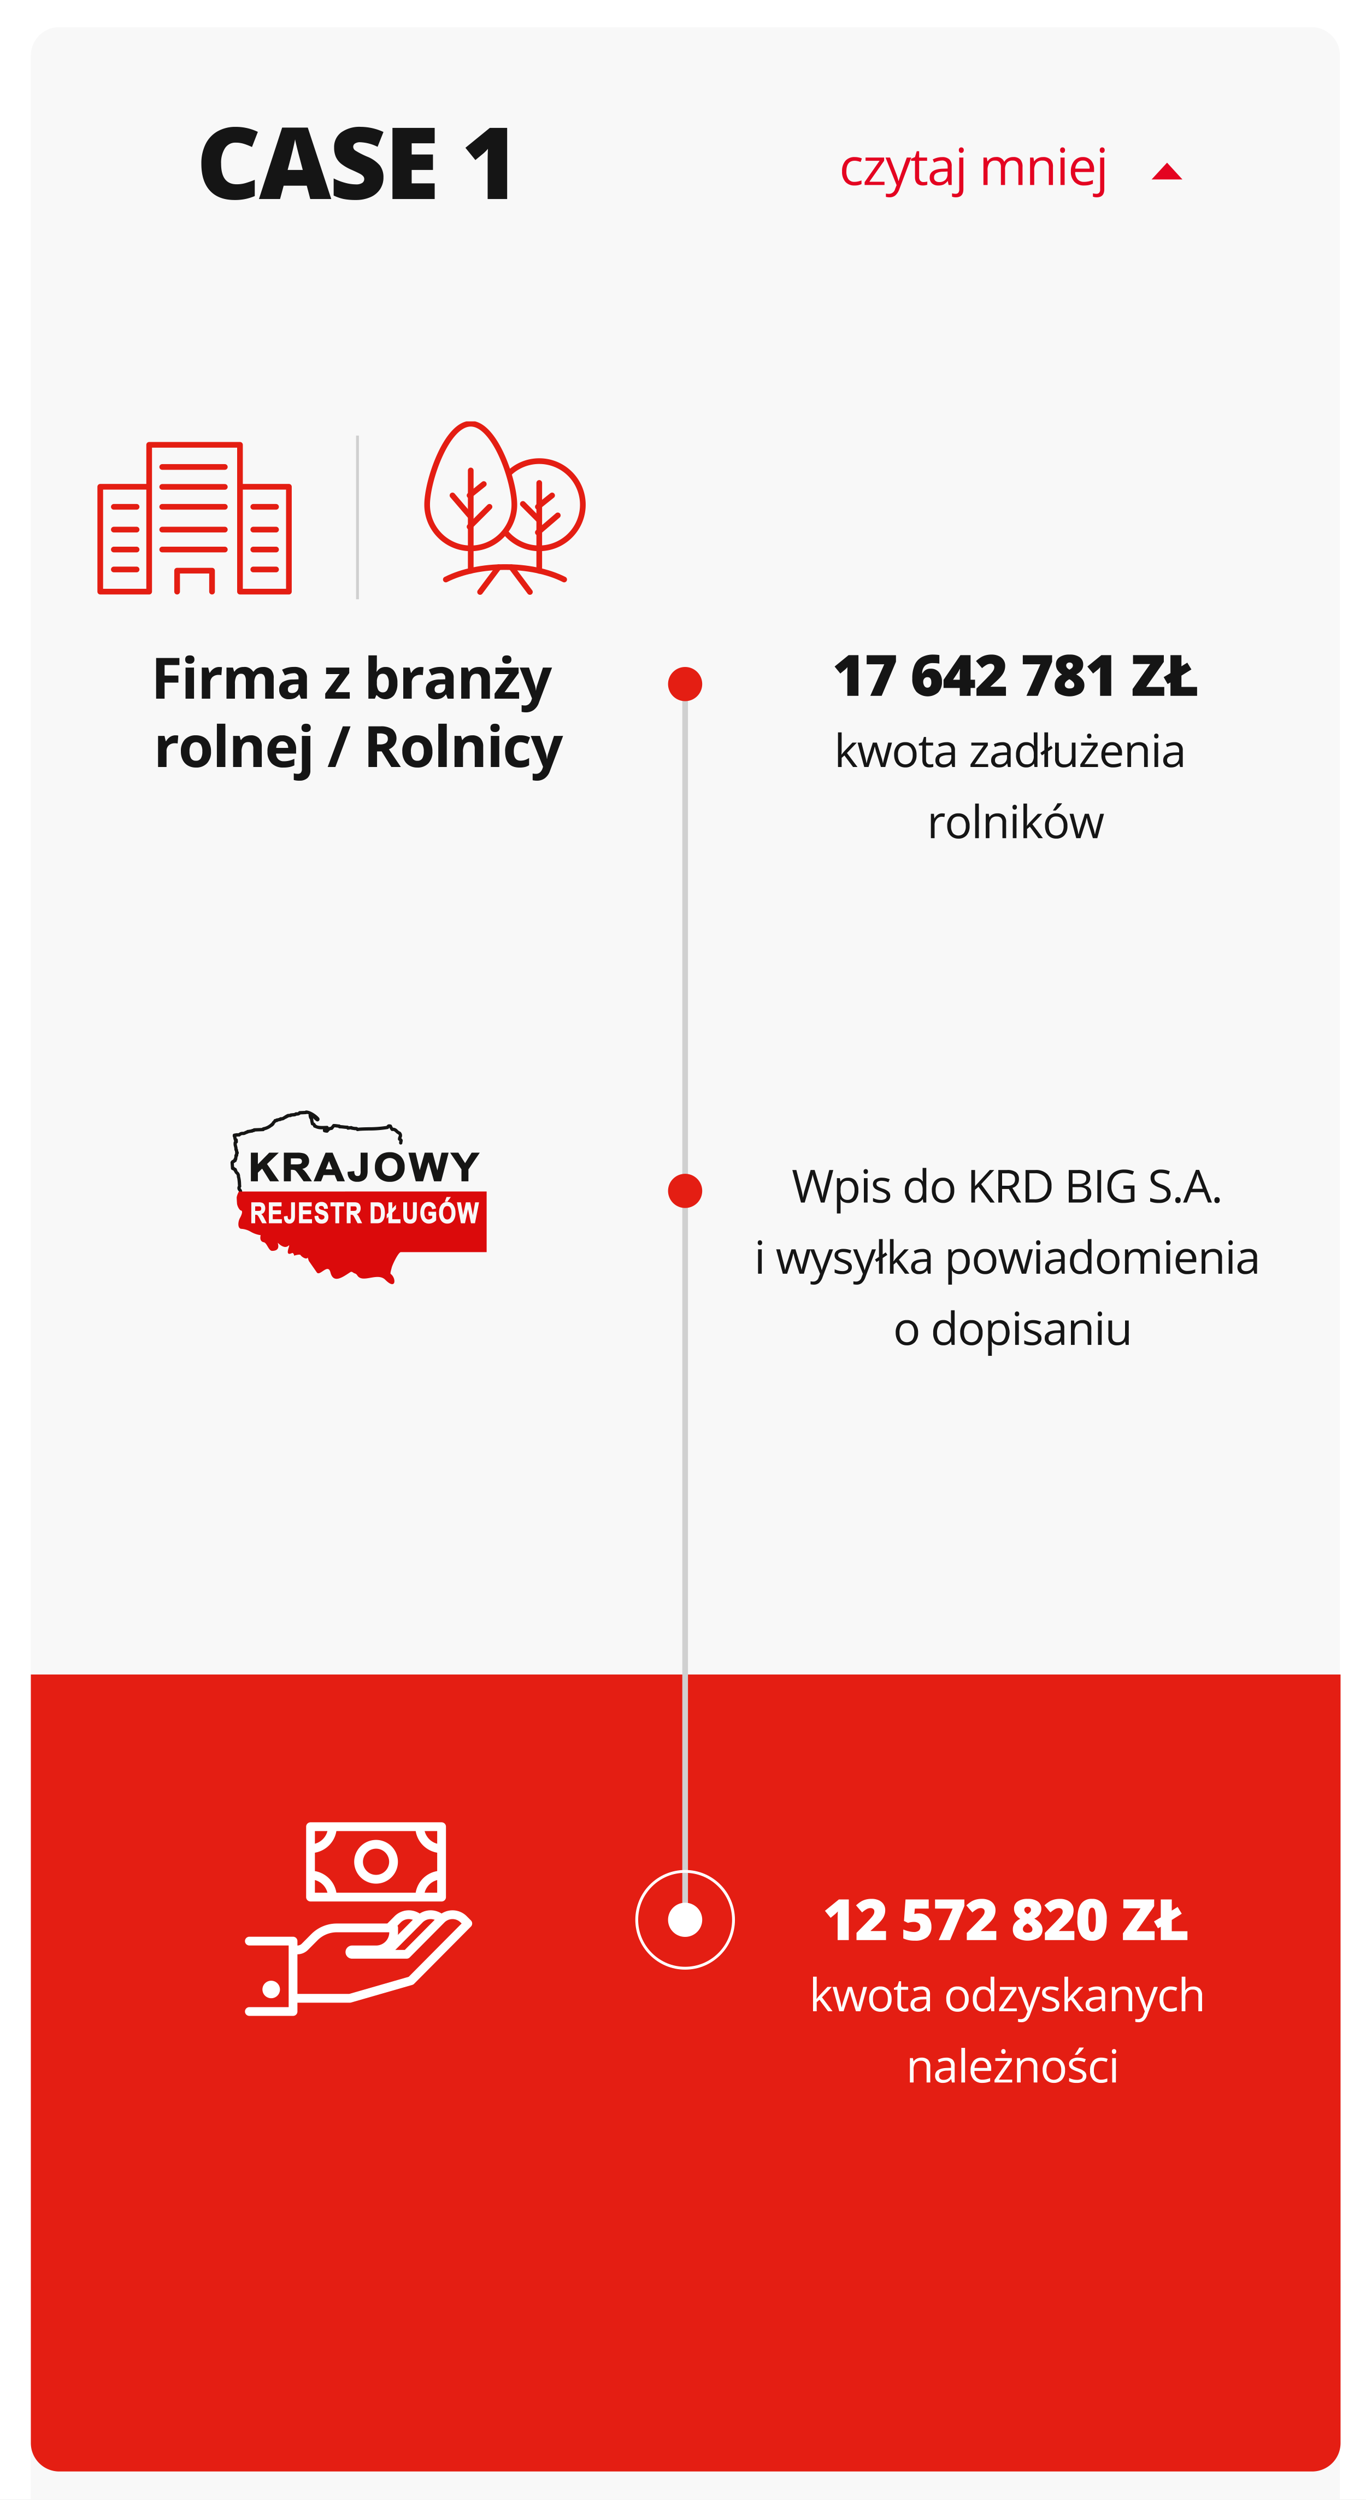 <svg xmlns="http://www.w3.org/2000/svg" xmlns:xlink="http://www.w3.org/1999/xlink" width="480" height="878" viewBox="0 0 480 878">
  <rect x="0" y="0" width="480" height="878" fill="#333333" stroke="none"/>
  <defs>
    <clipPath id="clip-path">
      <rect id="Rectangle_113" data-name="Rectangle 113" width="90.001" height="61" transform="translate(0 0)" fill="none"/>
    </clipPath>
    <clipPath id="clip-path-6">
      <rect id="Rectangle_122" data-name="Rectangle 122" width="79.826" height="68" transform="translate(0 0)" fill="none"/>
    </clipPath>
    <clipPath id="clip-path-7">
      <rect id="Rectangle_167" data-name="Rectangle 167" width="57" height="61" transform="translate(0 0.279)" fill="none" stroke="#e41e13" stroke-width="1"/>
    </clipPath>
    <clipPath id="clip-path-8">
      <rect id="Rectangle_169" data-name="Rectangle 169" width="69" height="54" fill="none" stroke="#e41e13" stroke-width="1"/>
    </clipPath>
    <clipPath id="clip-Wsparcie_procesu_windykacji_B2B_CS01_mobile_1">
      <rect width="480" height="878"/>
    </clipPath>
  </defs>
  <g id="Wsparcie_procesu_windykacji_B2B_CS01_mobile_1" data-name="Wsparcie procesu windykacji B2B (CS01) mobile – 1" clip-path="url(#clip-Wsparcie_procesu_windykacji_B2B_CS01_mobile_1)">
    <rect width="480" height="878" fill="#fff"/>
    <path id="Prostokąt_zaokrąglony_2_kopia_5" data-name="Prostokąt zaokrąglony 2 kopia 5" d="M10,0H450a10,10,0,0,1,10,10V925.47a10,10,0,0,1-10,10H10a10,10,0,0,1-10-10V10A10,10,0,0,1,10,0Z" transform="translate(10.84 9.53)" fill="#f8f8f8"/>
    <path id="Path_639" data-name="Path 639" d="M71.962,17.193a4.3,4.3,0,0,0-3.76,1.974,9.532,9.532,0,0,0-1.35,5.443q0,7.212,5.486,7.212a11.235,11.235,0,0,0,3.213-.461,32.144,32.144,0,0,0,3.127-1.111v5.708A17.308,17.308,0,0,1,71.6,37.342q-5.657,0-8.673-3.281t-3.016-9.485a15.132,15.132,0,0,1,1.461-6.819,10.455,10.455,0,0,1,4.2-4.52,12.7,12.7,0,0,1,6.451-1.581,17.772,17.772,0,0,1,7.742,1.76L77.7,18.731a23.25,23.25,0,0,0-2.769-1.094A9.676,9.676,0,0,0,71.962,17.193ZM98.178,37l-1.23-4.683H88.83L87.566,37H80.149L88.3,11.912h9.006L105.561,37ZM95.547,26.78l-1.077-4.1q-.376-1.367-.914-3.538t-.709-3.11q-.154.872-.607,2.871T90.232,26.78ZM123.9,29.412a7.37,7.37,0,0,1-1.179,4.127,7.722,7.722,0,0,1-3.4,2.8,12.606,12.606,0,0,1-5.212,1,21.088,21.088,0,0,1-4.187-.35A15.544,15.544,0,0,1,106.4,35.77V29.754a20.1,20.1,0,0,0,4.016,1.547,14.965,14.965,0,0,0,3.828.555,3.719,3.719,0,0,0,2.2-.521,1.6,1.6,0,0,0,.7-1.342,1.476,1.476,0,0,0-.282-.9,3.283,3.283,0,0,0-.906-.778q-.624-.393-3.324-1.606a15.947,15.947,0,0,1-3.666-2.153,6.611,6.611,0,0,1-1.812-2.393,7.942,7.942,0,0,1-.59-3.2,6.4,6.4,0,0,1,2.512-5.383,11.074,11.074,0,0,1,6.9-1.931A19.374,19.374,0,0,1,123.9,13.45l-2.068,5.212a14.985,14.985,0,0,0-6.05-1.606,3.153,3.153,0,0,0-1.914.461,1.4,1.4,0,0,0-.6,1.145,1.653,1.653,0,0,0,.76,1.316,28.992,28.992,0,0,0,4.127,2.119,11.416,11.416,0,0,1,4.486,3.119A6.774,6.774,0,0,1,123.9,29.412ZM141.9,37H127.062V12.015H141.9v5.417h-8.083v3.931H141.3V26.78h-7.485V31.5H141.9Zm25.465,0h-6.853V23.772q0-2.41.1-4.409a14.656,14.656,0,0,1-1.572,1.606L156.2,23.311,152.7,19l8.579-6.99h6.084Z" transform="translate(10.844 32.901)" fill="#151515"/>
    <path id="Path_640" data-name="Path 640" d="M23.838,21H20.86V6.723h8.184V9.2H23.838v3.682h4.844v2.471H23.838ZM31.075,7.26Q31.075,5.8,32.7,5.8T34.317,7.26a1.419,1.419,0,0,1-.405,1.079,1.7,1.7,0,0,1-1.216.386Q31.075,8.725,31.075,7.26ZM34.181,21H31.2V10.082h2.979ZM43,9.877a4.8,4.8,0,0,1,1.006.088l-.225,2.793a3.412,3.412,0,0,0-.879-.1,3.159,3.159,0,0,0-2.222.732,2.648,2.648,0,0,0-.8,2.051V21H36.906V10.082h2.256l.439,1.836h.146a4.1,4.1,0,0,1,1.372-1.479A3.383,3.383,0,0,1,43,9.877ZM55.363,21H52.384V14.623a3.212,3.212,0,0,0-.4-1.772,1.391,1.391,0,0,0-1.245-.591,1.8,1.8,0,0,0-1.66.84,5.509,5.509,0,0,0-.518,2.764V21H45.588V10.082h2.275l.4,1.4h.166A3.026,3.026,0,0,1,49.7,10.3a4.122,4.122,0,0,1,1.9-.425,3.43,3.43,0,0,1,3.32,1.6h.264A2.95,2.95,0,0,1,56.481,10.3a4.315,4.315,0,0,1,1.929-.42,3.807,3.807,0,0,1,2.808.952,4.181,4.181,0,0,1,.952,3.052V21H59.181V14.623a3.212,3.212,0,0,0-.4-1.772,1.391,1.391,0,0,0-1.245-.591,1.858,1.858,0,0,0-1.636.781,4.433,4.433,0,0,0-.542,2.48Zm16.4,0-.576-1.484h-.078a4.4,4.4,0,0,1-1.548,1.313,5,5,0,0,1-2.075.366,3.356,3.356,0,0,1-2.476-.9,3.45,3.45,0,0,1-.9-2.559,2.881,2.881,0,0,1,1.216-2.563,7.045,7.045,0,0,1,3.667-.913l1.895-.059v-.479a1.485,1.485,0,0,0-1.7-1.66,7.743,7.743,0,0,0-3.076.791l-.986-2.012a8.876,8.876,0,0,1,4.18-.986,5.206,5.206,0,0,1,3.369.957,3.537,3.537,0,0,1,1.172,2.91V21Zm-.879-5.059-1.152.039a3.69,3.69,0,0,0-1.934.469,1.472,1.472,0,0,0-.635,1.309q0,1.26,1.445,1.26a2.289,2.289,0,0,0,1.655-.6,2.092,2.092,0,0,0,.62-1.582ZM88.9,21H80.276V19.242l5.059-6.885H80.579V10.082h8.145v1.934L83.8,18.725h5.1ZM101.527,9.877a3.532,3.532,0,0,1,3.027,1.509,6.923,6.923,0,0,1,1.094,4.136,6.8,6.8,0,0,1-1.128,4.189,3.939,3.939,0,0,1-6.089.088h-.205l-.5,1.2H95.453V5.8h2.979V9.34q0,.674-.117,2.158h.117A3.446,3.446,0,0,1,101.527,9.877Zm-.957,2.383a1.881,1.881,0,0,0-1.611.679,3.9,3.9,0,0,0-.527,2.241V15.5a4.6,4.6,0,0,0,.522,2.52,1.865,1.865,0,0,0,1.655.762,1.661,1.661,0,0,0,1.46-.845,4.572,4.572,0,0,0,.542-2.456,4.332,4.332,0,0,0-.547-2.417A1.715,1.715,0,0,0,100.57,12.26ZM113.8,9.877a4.8,4.8,0,0,1,1.006.088l-.225,2.793a3.412,3.412,0,0,0-.879-.1,3.159,3.159,0,0,0-2.222.732,2.648,2.648,0,0,0-.8,2.051V21h-2.979V10.082h2.256l.439,1.836h.146a4.1,4.1,0,0,1,1.372-1.479A3.383,3.383,0,0,1,113.8,9.877ZM123.325,21l-.576-1.484h-.078a4.4,4.4,0,0,1-1.548,1.313,5,5,0,0,1-2.075.366,3.356,3.356,0,0,1-2.476-.9,3.45,3.45,0,0,1-.9-2.559,2.881,2.881,0,0,1,1.216-2.563,7.045,7.045,0,0,1,3.667-.913l1.895-.059v-.479a1.485,1.485,0,0,0-1.7-1.66,7.743,7.743,0,0,0-3.076.791l-.986-2.012a8.876,8.876,0,0,1,4.18-.986,5.206,5.206,0,0,1,3.369.957,3.537,3.537,0,0,1,1.172,2.91V21Zm-.879-5.059-1.152.039a3.69,3.69,0,0,0-1.934.469,1.472,1.472,0,0,0-.635,1.309q0,1.26,1.445,1.26a2.289,2.289,0,0,0,1.655-.6,2.092,2.092,0,0,0,.62-1.582ZM138.149,21h-2.979V14.623a3.063,3.063,0,0,0-.42-1.772,1.528,1.528,0,0,0-1.338-.591,2.011,2.011,0,0,0-1.807.835,5.178,5.178,0,0,0-.557,2.769V21h-2.979V10.082h2.275l.4,1.4h.166a3.148,3.148,0,0,1,1.372-1.2,4.672,4.672,0,0,1,1.987-.405,3.818,3.818,0,0,1,2.891,1.03,4.135,4.135,0,0,1,.986,2.974Zm10.264,0H139.79V19.242l5.059-6.885h-4.756V10.082h8.145v1.934l-4.922,6.709h5.1ZM142.466,7.26q0-1.455,1.621-1.455t1.621,1.455a1.419,1.419,0,0,1-.405,1.079,1.7,1.7,0,0,1-1.216.386Q142.466,8.725,142.466,7.26Zm6.143,2.822h3.262l2.061,6.143a8.523,8.523,0,0,1,.361,1.895h.059a8.372,8.372,0,0,1,.42-1.895l2.021-6.143h3.193L155.367,22.4a5.332,5.332,0,0,1-1.812,2.559,4.572,4.572,0,0,1-2.749.85,6.913,6.913,0,0,1-1.514-.166V23.275a5.092,5.092,0,0,0,1.172.127,2.116,2.116,0,0,0,1.382-.483,3.134,3.134,0,0,0,.923-1.46l.176-.537ZM27.637,33.877a4.8,4.8,0,0,1,1.006.088l-.225,2.793a3.412,3.412,0,0,0-.879-.1,3.159,3.159,0,0,0-2.222.732,2.648,2.648,0,0,0-.8,2.051V45H21.543V34.082H23.8l.439,1.836h.146a4.1,4.1,0,0,1,1.372-1.479A3.383,3.383,0,0,1,27.637,33.877ZM32.6,39.521a4.582,4.582,0,0,0,.532,2.451,1.9,1.9,0,0,0,1.733.83,1.873,1.873,0,0,0,1.714-.825,4.648,4.648,0,0,0,.522-2.456,4.51,4.51,0,0,0-.527-2.432,2.242,2.242,0,0,0-3.447,0A4.506,4.506,0,0,0,32.6,39.521Zm7.549,0a5.867,5.867,0,0,1-1.406,4.17,5.1,5.1,0,0,1-3.916,1.5,5.478,5.478,0,0,1-2.773-.688,4.581,4.581,0,0,1-1.846-1.978,6.645,6.645,0,0,1-.645-3.008,5.835,5.835,0,0,1,1.4-4.16,5.128,5.128,0,0,1,3.926-1.484,5.509,5.509,0,0,1,2.773.684A4.563,4.563,0,0,1,39.5,36.523,6.584,6.584,0,0,1,40.147,39.521ZM45.187,45H42.208V29.8h2.979Zm12.8,0H55.011V38.623a3.063,3.063,0,0,0-.42-1.772,1.528,1.528,0,0,0-1.338-.591,2.011,2.011,0,0,0-1.807.835,5.178,5.178,0,0,0-.557,2.769V45H47.912V34.082h2.275l.4,1.4h.166a3.148,3.148,0,0,1,1.372-1.2,4.672,4.672,0,0,1,1.987-.405A3.818,3.818,0,0,1,57,34.907a4.134,4.134,0,0,1,.986,2.974Zm7.188-9a1.889,1.889,0,0,0-1.484.6,2.78,2.78,0,0,0-.615,1.7h4.18a2.483,2.483,0,0,0-.576-1.7A1.951,1.951,0,0,0,65.178,36Zm.42,9.2a5.635,5.635,0,0,1-4.121-1.455,5.509,5.509,0,0,1-1.484-4.121,6.06,6.06,0,0,1,1.372-4.243,4.886,4.886,0,0,1,3.794-1.5,4.809,4.809,0,0,1,3.6,1.318,4.988,4.988,0,0,1,1.289,3.643v1.445H63.01a2.867,2.867,0,0,0,.752,1.982,2.646,2.646,0,0,0,1.973.713,8.189,8.189,0,0,0,1.865-.205,9.333,9.333,0,0,0,1.836-.654v2.3a6.994,6.994,0,0,1-1.67.581A10.529,10.529,0,0,1,65.6,45.2Zm5.6,4.609a6.934,6.934,0,0,1-1.963-.244V47.217a5.308,5.308,0,0,0,1.4.186,1.344,1.344,0,0,0,1.1-.42,1.91,1.91,0,0,0,.347-1.24V34.082h2.979v12.1a3.494,3.494,0,0,1-1.006,2.681A4.013,4.013,0,0,1,71.194,49.8Zm.752-18.545q0-1.455,1.621-1.455t1.621,1.455a1.419,1.419,0,0,1-.405,1.079,1.7,1.7,0,0,1-1.216.386Q71.946,32.725,71.946,31.26Zm17.227-.537L83.851,45H81.146l5.322-14.277Zm9.317,6.338h.977a3.736,3.736,0,0,0,2.119-.479,1.708,1.708,0,0,0,.684-1.5,1.562,1.562,0,0,0-.7-1.445,4.237,4.237,0,0,0-2.163-.43H98.49Zm0,2.461V45H95.463V30.723h4.16a7.12,7.12,0,0,1,4.307,1.06,4.225,4.225,0,0,1,.7,5.459,4.588,4.588,0,0,1-1.963,1.538q3.223,4.814,4.2,6.221H103.51L100.1,39.521Zm11.914,0a4.582,4.582,0,0,0,.532,2.451,1.9,1.9,0,0,0,1.733.83,1.873,1.873,0,0,0,1.714-.825,4.648,4.648,0,0,0,.522-2.456,4.51,4.51,0,0,0-.527-2.432,2.242,2.242,0,0,0-3.447,0A4.506,4.506,0,0,0,110.4,39.521Zm7.549,0a5.867,5.867,0,0,1-1.406,4.17,5.1,5.1,0,0,1-3.916,1.5,5.478,5.478,0,0,1-2.773-.688,4.581,4.581,0,0,1-1.846-1.978,6.645,6.645,0,0,1-.645-3.008,5.835,5.835,0,0,1,1.4-4.16,5.128,5.128,0,0,1,3.926-1.484,5.509,5.509,0,0,1,2.773.684,4.563,4.563,0,0,1,1.846,1.963A6.584,6.584,0,0,1,117.953,39.521ZM122.993,45h-2.979V29.8h2.979Zm12.8,0h-2.979V38.623a3.063,3.063,0,0,0-.42-1.772,1.528,1.528,0,0,0-1.338-.591,2.011,2.011,0,0,0-1.807.835,5.178,5.178,0,0,0-.557,2.769V45h-2.979V34.082h2.275l.4,1.4h.166a3.148,3.148,0,0,1,1.372-1.2,4.672,4.672,0,0,1,1.987-.405,3.818,3.818,0,0,1,2.891,1.03,4.134,4.134,0,0,1,.986,2.974Zm2.539-13.74q0-1.455,1.621-1.455t1.621,1.455a1.419,1.419,0,0,1-.405,1.079,1.7,1.7,0,0,1-1.216.386Q138.335,32.725,138.335,31.26ZM141.441,45h-2.979V34.082h2.979Zm7.159.2q-5.1,0-5.1-5.6a5.969,5.969,0,0,1,1.387-4.253,5.2,5.2,0,0,1,3.975-1.47,7.577,7.577,0,0,1,3.4.742l-.879,2.3q-.7-.283-1.309-.464a4.216,4.216,0,0,0-1.211-.181q-2.324,0-2.324,3.3,0,3.2,2.324,3.2a5.3,5.3,0,0,0,1.592-.229,5.747,5.747,0,0,0,1.465-.718v2.549a4.8,4.8,0,0,1-1.46.635A8.21,8.21,0,0,1,148.6,45.2Zm3.887-11.113h3.262l2.061,6.143a8.523,8.523,0,0,1,.361,1.895h.059a8.372,8.372,0,0,1,.42-1.895l2.021-6.143h3.193L159.244,46.4a5.332,5.332,0,0,1-1.812,2.559,4.572,4.572,0,0,1-2.749.85,6.913,6.913,0,0,1-1.514-.166V47.275a5.092,5.092,0,0,0,1.172.127,2.116,2.116,0,0,0,1.382-.483,3.134,3.134,0,0,0,.923-1.46l.176-.537Z" transform="translate(34 224.374)" fill="#151515"/>
    <path id="Path_641" data-name="Path 641" d="M59.656,21H55.74V13.441q0-1.377.059-2.52a8.375,8.375,0,0,1-.9.918l-1.621,1.338-2-2.461,4.9-3.994h3.477Zm4.161,0,4.9-11.064H62.537V6.742h10.3V9.018L67.811,21Zm14.757-6.035a11.635,11.635,0,0,1,.854-4.839A5.653,5.653,0,0,1,81.947,7.4a8.717,8.717,0,0,1,4.106-.879,14.6,14.6,0,0,1,2.031.166V9.7a11.363,11.363,0,0,0-2.119-.186,4.207,4.207,0,0,0-2.881.85,3.81,3.81,0,0,0-1.035,2.773h.117a2.966,2.966,0,0,1,2.822-1.66A3.679,3.679,0,0,1,87.943,12.7a5.084,5.084,0,0,1,1.05,3.413,5.1,5.1,0,0,1-1.328,3.716A5.657,5.657,0,0,1,80,19.555,6.774,6.774,0,0,1,78.573,14.965Zm5.293,3.174a1.241,1.241,0,0,0,1-.464,2.3,2.3,0,0,0,.386-1.479q0-1.738-1.348-1.738a1.4,1.4,0,0,0-1.079.449A1.553,1.553,0,0,0,82.411,16a2.72,2.72,0,0,0,.4,1.538A1.217,1.217,0,0,0,83.866,18.139Zm16.758.1H99.052V21H95.243V18.236H89.55V15.4l5.938-8.682h3.564v8.633h1.572Zm-5.381-2.881V13.7q0-.469.034-1.265a8.207,8.207,0,0,1,.054-.835h-.107A10.3,10.3,0,0,1,94.472,13L92.89,15.355ZM111.484,21H101.123V18.461l3.486-3.525q1.494-1.563,1.953-2.134a4.674,4.674,0,0,0,.64-.981,2.109,2.109,0,0,0,.181-.859,1.118,1.118,0,0,0-.361-.879,1.474,1.474,0,0,0-1.016-.322,2.771,2.771,0,0,0-1.362.386,9.772,9.772,0,0,0-1.558,1.138L100.966,8.8a11.43,11.43,0,0,1,1.855-1.411,6.626,6.626,0,0,1,1.636-.649,8.081,8.081,0,0,1,1.987-.225,5.99,5.99,0,0,1,2.476.488A3.874,3.874,0,0,1,110.61,8.4a3.579,3.579,0,0,1,.6,2.026,5.213,5.213,0,0,1-.859,2.954,9.688,9.688,0,0,1-1.167,1.45q-.728.762-3.1,2.891v.1h5.4Zm7.2,0,4.9-11.064H117.4V6.742h10.3V9.018L122.676,21ZM133.858,6.518a5.9,5.9,0,0,1,3.511.908A2.994,2.994,0,0,1,138.624,10a3.408,3.408,0,0,1-.591,1.987,4.8,4.8,0,0,1-1.87,1.489,7.019,7.019,0,0,1,2.231,1.792,3.216,3.216,0,0,1,.649,1.929,3.486,3.486,0,0,1-1.377,2.949,7.7,7.7,0,0,1-7.705.024,3.469,3.469,0,0,1-1.338-2.935,3.664,3.664,0,0,1,.6-2.114,5.2,5.2,0,0,1,2-1.587,5.354,5.354,0,0,1-1.655-1.636,3.671,3.671,0,0,1-.522-1.919,2.959,2.959,0,0,1,1.279-2.554A5.994,5.994,0,0,1,133.858,6.518Zm-1.7,10.566a1.213,1.213,0,0,0,.43.972,1.78,1.78,0,0,0,1.191.366q1.719,0,1.719-1.26a1.49,1.49,0,0,0-.376-.942,5.188,5.188,0,0,0-1.343-1.04,4.009,4.009,0,0,0-1.245.923A1.535,1.535,0,0,0,132.159,17.084Zm1.68-7.783a1.259,1.259,0,0,0-.84.288.931.931,0,0,0-.342.747q0,.84,1.143,1.484a3.279,3.279,0,0,0,.947-.732,1.206,1.206,0,0,0,.254-.752.928.928,0,0,0-.342-.752A1.244,1.244,0,0,0,133.839,9.3ZM148.478,21h-3.916V13.441q0-1.377.059-2.52a8.375,8.375,0,0,1-.9.918L142.1,13.178l-2-2.461L145,6.723h3.477Zm18.634,0H155.988V18.617l6.182-8.779h-6.035V6.723h10.82V9.1l-6.182,8.789h6.338Zm2.178,0V16.3l-1,.557-1.387-2.422,2.383-1.416v-6.3h3.857v3.916l2.061-1.279,1.445,2.383-3.506,2.178v3.965h5.5V21ZM53.748,41.617a15.251,15.251,0,0,1,1.023-1.25l2.766-2.93h1.539l-3.469,3.648L59.318,46h-1.57l-3.023-4.047-.977.844V46H52.466V33.844h1.281v6.445q0,.43-.062,1.328ZM67.537,46l-1.57-5.023q-.148-.461-.555-2.094h-.062q-.313,1.367-.547,2.109L63.185,46h-1.5l-2.336-8.562h1.359l1.262,4.914a19.91,19.91,0,0,1,.5,2.273h.063q.086-.445.277-1.152t.332-1.121l1.57-4.914h1.406l1.531,4.914a16.586,16.586,0,0,1,.594,2.258H68.3a8.281,8.281,0,0,1,.168-.867q.137-.586,1.629-6.3h1.344L69.076,46Zm12.524-4.289a4.724,4.724,0,0,1-1.055,3.27,3.714,3.714,0,0,1-2.914,1.176,3.86,3.86,0,0,1-2.039-.539,3.558,3.558,0,0,1-1.375-1.547,5.391,5.391,0,0,1-.484-2.359,4.716,4.716,0,0,1,1.047-3.262,3.7,3.7,0,0,1,2.906-1.168A3.622,3.622,0,0,1,79,38.477,4.7,4.7,0,0,1,80.061,41.711Zm-6.523,0a4.064,4.064,0,0,0,.656,2.5,2.6,2.6,0,0,0,3.863,0,4.043,4.043,0,0,0,.66-2.5,3.978,3.978,0,0,0-.66-2.48,2.32,2.32,0,0,0-1.949-.848,2.283,2.283,0,0,0-1.922.836A4.023,4.023,0,0,0,73.537,41.711ZM84.78,45.086a4.236,4.236,0,0,0,.664-.051,4.3,4.3,0,0,0,.508-.105v.992a2.371,2.371,0,0,1-.621.168,4.664,4.664,0,0,1-.738.066q-2.484,0-2.484-2.617V38.445H80.881V37.82l1.227-.539.547-1.828h.75v1.984h2.484v1.008H83.4v5.039a1.734,1.734,0,0,0,.367,1.188A1.278,1.278,0,0,0,84.78,45.086ZM92.608,46l-.258-1.219h-.062a3.6,3.6,0,0,1-1.277,1.09,3.893,3.893,0,0,1-1.59.285,2.86,2.86,0,0,1-2-.656,2.394,2.394,0,0,1-.723-1.867q0-2.594,4.148-2.719l1.453-.047v-.531a2.171,2.171,0,0,0-.434-1.488,1.783,1.783,0,0,0-1.387-.48,5.65,5.65,0,0,0-2.422.656l-.4-.992a6.094,6.094,0,0,1,1.387-.539,6.006,6.006,0,0,1,1.512-.2,3.262,3.262,0,0,1,2.27.68,2.837,2.837,0,0,1,.738,2.18V46Zm-2.93-.914a2.632,2.632,0,0,0,1.9-.664,2.457,2.457,0,0,0,.691-1.859v-.773l-1.3.055a4.717,4.717,0,0,0-2.23.48,1.449,1.449,0,0,0-.684,1.324,1.336,1.336,0,0,0,.426,1.07A1.767,1.767,0,0,0,89.678,45.086ZM105.234,46H99.023v-.883l4.672-6.672H99.312V37.438h5.8v1.008l-4.609,6.547h4.727Zm6.953,0-.258-1.219h-.062a3.6,3.6,0,0,1-1.277,1.09,3.893,3.893,0,0,1-1.59.285,2.86,2.86,0,0,1-2-.656,2.394,2.394,0,0,1-.723-1.867q0-2.594,4.148-2.719l1.453-.047v-.531a2.171,2.171,0,0,0-.434-1.488,1.783,1.783,0,0,0-1.387-.48,5.65,5.65,0,0,0-2.422.656l-.4-.992a6.094,6.094,0,0,1,1.387-.539,6.006,6.006,0,0,1,1.512-.2,3.262,3.262,0,0,1,2.27.68,2.837,2.837,0,0,1,.738,2.18V46Zm-2.93-.914a2.632,2.632,0,0,0,1.9-.664,2.457,2.457,0,0,0,.691-1.859v-.773l-1.3.055a4.717,4.717,0,0,0-2.23.48,1.449,1.449,0,0,0-.684,1.324,1.336,1.336,0,0,0,.426,1.07A1.767,1.767,0,0,0,109.258,45.086Zm12.071-.234h-.07a3.047,3.047,0,0,1-2.687,1.3,3.179,3.179,0,0,1-2.613-1.148,5.055,5.055,0,0,1-.934-3.266,5.141,5.141,0,0,1,.938-3.289,3.155,3.155,0,0,1,2.609-1.172,3.114,3.114,0,0,1,2.672,1.266h.1l-.055-.617-.031-.6V33.844h1.3V46H121.5Zm-2.594.219a2.361,2.361,0,0,0,1.926-.723,3.652,3.652,0,0,0,.6-2.332v-.273a4.3,4.3,0,0,0-.605-2.6,2.3,2.3,0,0,0-1.934-.777,1.985,1.985,0,0,0-1.746.887,4.409,4.409,0,0,0-.605,2.5,4.227,4.227,0,0,0,.6,2.477A2.037,2.037,0,0,0,118.734,45.07Zm7.547-5.82,1.07-.734.563.875-1.633,1.1V46h-1.3V41.344l-.859.563-.547-.883,1.406-.93v-6.25h1.3Zm3.782-1.812v5.555a2.235,2.235,0,0,0,.477,1.563,1.941,1.941,0,0,0,1.492.516A2.435,2.435,0,0,0,134,44.336a3.7,3.7,0,0,0,.621-2.4v-4.5h1.3V46h-1.07l-.187-1.148h-.07a2.585,2.585,0,0,1-1.105.969,3.716,3.716,0,0,1-1.613.336,3.273,3.273,0,0,1-2.34-.742,3.159,3.159,0,0,1-.777-2.375v-5.6ZM143.821,46H137.61v-.883l4.672-6.672H137.9V37.438h5.8v1.008l-4.609,6.547h4.727Zm-3.844-10.883a.861.861,0,0,1,.219-.652.81.81,0,0,1,1.086,0,.846.846,0,0,1,.227.648.859.859,0,0,1-.227.652.794.794,0,0,1-1.086,0A.877.877,0,0,1,139.978,35.117Zm9.149,11.039a3.934,3.934,0,0,1-3-1.156,4.476,4.476,0,0,1-1.1-3.211,4.964,4.964,0,0,1,1.02-3.289,3.387,3.387,0,0,1,2.738-1.219,3.229,3.229,0,0,1,2.547,1.059,4.057,4.057,0,0,1,.938,2.793v.82h-5.9a3.394,3.394,0,0,0,.762,2.289,2.634,2.634,0,0,0,2.035.781,6.9,6.9,0,0,0,2.734-.578V45.6a6.863,6.863,0,0,1-1.3.426A7.31,7.31,0,0,1,149.126,46.156Zm-.352-7.789a2.118,2.118,0,0,0-1.645.672,3.1,3.1,0,0,0-.723,1.859h4.477a2.851,2.851,0,0,0-.547-1.879A1.925,1.925,0,0,0,148.775,38.367ZM160.025,46V40.461a2.235,2.235,0,0,0-.477-1.562,1.941,1.941,0,0,0-1.492-.516,2.461,2.461,0,0,0-1.969.727,3.668,3.668,0,0,0-.625,2.4V46h-1.3V37.438h1.055l.211,1.172h.063a2.648,2.648,0,0,1,1.117-.98,3.63,3.63,0,0,1,1.6-.348,3.252,3.252,0,0,1,2.328.746,3.175,3.175,0,0,1,.781,2.387V46Zm4.938,0h-1.3V37.438h1.3Zm-1.406-10.883a.861.861,0,0,1,.219-.652.81.81,0,0,1,1.086,0,.846.846,0,0,1,.227.648.859.859,0,0,1-.227.652.794.794,0,0,1-1.086,0A.877.877,0,0,1,163.557,35.117ZM172.658,46l-.258-1.219h-.062a3.6,3.6,0,0,1-1.277,1.09,3.893,3.893,0,0,1-1.59.285,2.86,2.86,0,0,1-2-.656,2.394,2.394,0,0,1-.723-1.867q0-2.594,4.148-2.719l1.453-.047v-.531a2.171,2.171,0,0,0-.434-1.488,1.783,1.783,0,0,0-1.387-.48,5.65,5.65,0,0,0-2.422.656l-.4-.992a6.094,6.094,0,0,1,1.387-.539,6.006,6.006,0,0,1,1.512-.2,3.262,3.262,0,0,1,2.27.68,2.837,2.837,0,0,1,.738,2.18V46Zm-2.93-.914a2.632,2.632,0,0,0,1.9-.664,2.457,2.457,0,0,0,.691-1.859v-.773l-1.3.055a4.717,4.717,0,0,0-2.23.48,1.449,1.449,0,0,0-.684,1.324,1.336,1.336,0,0,0,.426,1.07A1.767,1.767,0,0,0,169.729,45.086Zm-80.714,17.2a5.075,5.075,0,0,1,1.023.094l-.18,1.2a4.418,4.418,0,0,0-.937-.117,2.282,2.282,0,0,0-1.777.844,3.077,3.077,0,0,0-.738,2.1V71h-1.3V62.438h1.07l.148,1.586h.063a3.764,3.764,0,0,1,1.148-1.289A2.585,2.585,0,0,1,89.015,62.281Zm9.7,4.43a4.724,4.724,0,0,1-1.055,3.27,3.714,3.714,0,0,1-2.914,1.176,3.86,3.86,0,0,1-2.039-.539,3.558,3.558,0,0,1-1.375-1.547,5.391,5.391,0,0,1-.484-2.359,4.716,4.716,0,0,1,1.047-3.262A3.7,3.7,0,0,1,94.8,62.281a3.622,3.622,0,0,1,2.855,1.2A4.7,4.7,0,0,1,98.71,66.711Zm-6.523,0a4.064,4.064,0,0,0,.656,2.5,2.6,2.6,0,0,0,3.863,0,4.043,4.043,0,0,0,.66-2.5,3.978,3.978,0,0,0-.66-2.48,2.32,2.32,0,0,0-1.949-.848,2.283,2.283,0,0,0-1.922.836A4.023,4.023,0,0,0,92.187,66.711ZM101.96,71h-1.3V58.844h1.3Zm8.289,0V65.461a2.235,2.235,0,0,0-.477-1.562,1.941,1.941,0,0,0-1.492-.516,2.461,2.461,0,0,0-1.969.727,3.668,3.668,0,0,0-.625,2.4V71h-1.3V62.438h1.055l.211,1.172h.063a2.648,2.648,0,0,1,1.117-.98,3.63,3.63,0,0,1,1.6-.348,3.252,3.252,0,0,1,2.328.746,3.175,3.175,0,0,1,.781,2.387V71Zm4.938,0h-1.3V62.438h1.3Zm-1.406-10.883a.861.861,0,0,1,.219-.652.81.81,0,0,1,1.086,0,.846.846,0,0,1,.227.648.859.859,0,0,1-.227.652.794.794,0,0,1-1.086,0A.877.877,0,0,1,113.781,60.117Zm5.118,6.5a15.251,15.251,0,0,1,1.023-1.25l2.766-2.93h1.539l-3.469,3.648L124.469,71H122.9l-3.023-4.047-.977.844V71h-1.281V58.844H118.9v6.445q0,.43-.062,1.328Zm14.188.094a4.724,4.724,0,0,1-1.055,3.27,3.714,3.714,0,0,1-2.914,1.176,3.86,3.86,0,0,1-2.039-.539A3.558,3.558,0,0,1,125.7,69.07a5.391,5.391,0,0,1-.484-2.359,4.716,4.716,0,0,1,1.047-3.262,3.7,3.7,0,0,1,2.906-1.168,3.622,3.622,0,0,1,2.855,1.2A4.7,4.7,0,0,1,133.087,66.711Zm-6.523,0a4.064,4.064,0,0,0,.656,2.5,2.6,2.6,0,0,0,3.863,0,4.043,4.043,0,0,0,.66-2.5,3.978,3.978,0,0,0-.66-2.48,2.32,2.32,0,0,0-1.949-.848,2.283,2.283,0,0,0-1.922.836A4.023,4.023,0,0,0,126.563,66.711Zm1.5-5.6q.375-.484.809-1.172a13.412,13.412,0,0,0,.684-1.2h1.578v.164a14.473,14.473,0,0,1-2.2,2.4h-.867ZM142.032,71l-1.57-5.023q-.148-.461-.555-2.094h-.062q-.312,1.367-.547,2.109L137.681,71h-1.5l-2.336-8.562H135.2l1.262,4.914a19.911,19.911,0,0,1,.5,2.273h.063q.086-.445.277-1.152t.332-1.121l1.57-4.914h1.406l1.531,4.914a16.586,16.586,0,0,1,.594,2.258h.063a8.281,8.281,0,0,1,.168-.867q.137-.586,1.629-6.3h1.344L143.571,71Z" transform="translate(242 223.374)" fill="#151515"/>
    <g id="Inteligentny_obiekt_wektorowy" data-name="Inteligentny obiekt wektorowy" transform="translate(81 390)">
      <g id="Group_242" data-name="Group 242">
        <g id="Group_241" data-name="Group 241" clip-path="url(#clip-path)">
          <path id="Path_383" data-name="Path 383" d="M3.526,28.985a.578.578,0,0,1-.563-.472,1.132,1.132,0,0,0-.168-.28A1.45,1.45,0,0,1,2.617,26.5c-.012-.144-.024-.33-.039-.541a18.409,18.409,0,0,0-.244-2.284.58.58,0,0,1-.107-.348c0-.64-.139-.774-.358-.978a1.719,1.719,0,0,1-.548-.8.6.6,0,0,1-.236-.407L.9,21.079a.6.6,0,0,1-.227-.161h0a.582.582,0,0,1-.521-.541L0,18.309a.589.589,0,0,1,.2-.484.6.6,0,0,1,.273-.3.575.575,0,0,1,.339-.184.584.584,0,0,1,.231-.191.582.582,0,0,1,.227-.454c.012-.084.024-.164.039-.246a2.725,2.725,0,0,0,.049-.621.587.587,0,0,1,.161-.427.53.53,0,0,1,.066-.062l.012-.261a.544.544,0,0,1,.049-.209.539.539,0,0,1-.056-.2L1.547,14.2a.588.588,0,0,1-.195-.487,2.919,2.919,0,0,0-.129-.968,3.317,3.317,0,0,1-.1-1.666.585.585,0,0,1,.183-.308.567.567,0,0,1-.093-.164A4.914,4.914,0,0,1,.941,9.4a.581.581,0,0,1-.168-.412v-.28a.58.58,0,0,1,.475-.573L2.032,8a.419.419,0,0,1,.1-.01h.7a2.179,2.179,0,0,1,1.477-.5c.307-.012.448-.022.6-.149A.555.555,0,0,1,5.227,7.2c.032,0,.034,0,.1-.04a1.945,1.945,0,0,1,.275-.114.575.575,0,0,1,.378-.2c.244-.025.465-.065.692-.1.207-.037.414-.074.636-.1a.562.562,0,0,1,.344-.164l.219-.022a.571.571,0,0,1,.417-.213c.475-.022.943-.04,1.408-.057s.931-.035,1.384-.057a.579.579,0,0,1,.395-.251,5.117,5.117,0,0,0,2.408-1.117.484.484,0,0,1,.122-.077l.027-.012a.561.561,0,0,1,.288-.271.534.534,0,0,1,.129-.139,1.859,1.859,0,0,1,.453-.6.984.984,0,0,0,.246-.308A.568.568,0,0,1,15.632,3l.188-.015a.57.57,0,0,1,.368-.186,3.223,3.223,0,0,0,.524-.1c.127-.032.263-.067.414-.1a.566.566,0,0,1,.446-.228c.609-.01.694-.074.838-.179a2.5,2.5,0,0,1,.536-.305.594.594,0,0,1,.373-.253l.061-.012a.581.581,0,0,1,.429-.238.563.563,0,0,1,.38-.169l.6-.027a.552.552,0,0,1,.361-.171L22.479.884a.572.572,0,0,1,.414-.238c.141-.012.283-.012.419-.012.412,0,.446-.027.482-.1a.576.576,0,0,1,.482-.31L26.191.149A.542.542,0,0,1,26.585,0c1.557.04,3.658,1.532,4.515,2.549a.552.552,0,0,1,.083.129.823.823,0,0,1-.024.841.768.768,0,0,1-.69.33.61.61,0,0,1-.261-.084,4.812,4.812,0,0,1-.938-.8c-.088-.092-.171-.176-.251-.251a.59.59,0,0,1,.022.094c.068.491.129.946.231,1.395A1.412,1.412,0,0,1,30.009,5l.049.015a.55.55,0,0,1,.217.112c.468.395,2.308.323,3.095.293.222-.007.414-.017.565-.017h0a.578.578,0,0,1,.57.511v0a2.624,2.624,0,0,1,.726-.206l.6-.752a.561.561,0,0,1,.443-.213,9.257,9.257,0,0,1,1.136.094c.273.035.548.07.816.082a.578.578,0,0,1,.417.216c.383.015.741.055,1.092.094a11.826,11.826,0,0,0,1.343.1.565.565,0,0,1,.463.241l.088-.015a5.333,5.333,0,0,1,.87-.079.572.572,0,0,1,.412.176l.848.127.115,0a1.286,1.286,0,0,1,.975.276l.422-.057c1.08-.067,2.188-.092,3.26-.114a40.617,40.617,0,0,0,6.285-.454c.4-.571.721-.66,1.484-.491a.568.568,0,0,1,.4.335,6.413,6.413,0,0,0,.375.767,2.283,2.283,0,0,1,1.7.827,2.2,2.2,0,0,0,.755.536.585.585,0,0,1,.268.191A1.715,1.715,0,0,1,60.1,9.564c-.032.077-.061.149-.083.218a.96.96,0,0,1,.434,1.2,1.328,1.328,0,0,0-.063.4.573.573,0,1,1-1.145,0,2.3,2.3,0,0,1,.093-.663c-.051-.037-.124-.084-.234-.151a.587.587,0,0,1-.278-.5,2.411,2.411,0,0,1,.219-.948c.117-.293.161-.4-.037-.68a3.5,3.5,0,0,1-.989-.715c-.424-.392-.648-.576-1.1-.5a.571.571,0,0,1-.5-.164A3.7,3.7,0,0,1,55.8,6.039c-.049.07-.11.169-.141.221a.566.566,0,0,1-.375.263,39.358,39.358,0,0,1-6.718.521c-1.109.022-2.157.045-3.17.109l-.709.1a.574.574,0,0,1-.59-.32l-.175.007-.185,0a.464.464,0,0,1-.083,0l-1.121-.169a.578.578,0,0,1-.273-.119c-.151.012-.29.035-.441.057s-.319.05-.5.067a.577.577,0,0,1-.539-.271l-.012-.017c-.4-.015-.782-.057-1.148-.1a11.938,11.938,0,0,0-1.306-.094.572.572,0,0,1-.458-.233c-.19-.017-.383-.042-.575-.065-.253-.032-.5-.065-.731-.079l-.568.71a.569.569,0,0,1-.387.213c-.646.065-.768.164-1.226.752a.562.562,0,0,1-.448.223,3.516,3.516,0,0,1-.809-.109l-.19-.042a.577.577,0,0,1-.458-.571V6.779a.57.57,0,0,1,.024-.171,5.265,5.265,0,0,1-2.832-.5l-.214-.06a.574.574,0,0,1-.385-.352c-.161-.417-.168-.419-.348-.449a.572.572,0,0,1-.461-.422,13.413,13.413,0,0,1-.309-1.643,2.227,2.227,0,0,1-.473-1.157l-.037-.186a.58.58,0,0,1,.08-.444,3.444,3.444,0,0,0-.656-.2.551.551,0,0,1-.3.1L24.6,1.383a1.642,1.642,0,0,1-1.287.417h-.078a.635.635,0,0,1-.156.1l-.317.129a.577.577,0,0,1-.168.042l-1.08.087a.573.573,0,0,1-.395.186l-.6.025a.57.57,0,0,1-.363.166.576.576,0,0,1-.324.191l-.034,0a.559.559,0,0,1-.27.186,1.356,1.356,0,0,0-.456.231,1.853,1.853,0,0,1-1.114.375.56.56,0,0,1-.375.191,3.563,3.563,0,0,0-.595.117c-.1.025-.21.052-.319.074a.575.575,0,0,1-.4.213l-.249.02A2.6,2.6,0,0,1,15.7,4.5c-.154.151-.2.209-.224.31a.582.582,0,0,1-.275.39.564.564,0,0,1-.195.194.58.58,0,0,1-.244.218l-.2.1A6.473,6.473,0,0,1,11.987,6.97a.565.565,0,0,1-.473.3c-.578.032-1.17.055-1.772.079C9.374,7.365,9,7.38,8.626,7.4a.577.577,0,0,1-.378.2l-.241.025a.585.585,0,0,1-.351.161c-.283.025-.534.07-.782.114-.173.03-.346.06-.524.084A.571.571,0,0,1,6,8.154a.383.383,0,0,0-.158.052,1.369,1.369,0,0,1-.346.132,2.009,2.009,0,0,1-1.148.313,1.056,1.056,0,0,0-.887.33.568.568,0,0,1-.409.174l-.984.02a5.213,5.213,0,0,0,.107.648.615.615,0,0,1,.188.107.588.588,0,0,1,.2.422l.032.66a.587.587,0,0,1-.312.546l-.078.042a2.8,2.8,0,0,0,.124.861A4.64,4.64,0,0,1,2.5,13.486a.6.6,0,0,1,.163.36l.041.469a.582.582,0,0,1,.19.434V15a.6.6,0,0,1-.171.417l-.019.407a.582.582,0,0,1-.217.432c-.012.139-.034.263-.054.38a2.941,2.941,0,0,0-.049.444.6.6,0,0,1-.2.429v.079a.582.582,0,0,1-.431.566l-.11.032a.58.58,0,0,1-.4.283l-.066.05-.012.022.085,1.263a.569.569,0,0,1,.334.288l.258.1a.587.587,0,0,1,.366.5.586.586,0,0,1,.18.37c.019.213.071.261.249.424a2.067,2.067,0,0,1,.731,1.69,10.541,10.541,0,0,1,.351,2.7c.022.325.039.586.056.707a.594.594,0,0,1-.124.444c-.156.194-.156.194.073.519a1.868,1.868,0,0,1,.363.737.571.571,0,0,1-.563.7" fill="#161615"/>
        </g>
      </g>
      <path id="Path_384" data-name="Path 384" d="M16.957,14.829H13.607L9.618,18.877V14.829H7.156V24.892H9.618V21.858l1.491-1.42,2.741,4.369.054.084h3.165l-4.242-6.079Z" fill="#161615"/>
      <g id="Group_244" data-name="Group 244">
        <g id="Group_243" data-name="Group 243" clip-path="url(#clip-path)">
          <path id="Path_385" data-name="Path 385" d="M21.21,16.834h1.46c1.116,0,1.426.022,1.5.032a1.138,1.138,0,0,1,.692.328.927.927,0,0,1,.231.663,1.025,1.025,0,0,1-.178.616.956.956,0,0,1-.5.348,8.159,8.159,0,0,1-1.837.109H21.21Zm4.732,4.279a4.8,4.8,0,0,0-.738-.593,3.238,3.238,0,0,0,1.672-.859,2.669,2.669,0,0,0,.741-1.931,2.826,2.826,0,0,0-.485-1.631,2.531,2.531,0,0,0-1.3-1,8.216,8.216,0,0,0-2.478-.273H18.746V24.891H21.21V20.843h.244a3.518,3.518,0,0,1,1,.1,1.478,1.478,0,0,1,.563.357,14.938,14.938,0,0,1,1.087,1.4l1.574,2.187h2.944l-1.465-2.177a11.308,11.308,0,0,0-1.218-1.6" fill="#161615"/>
        </g>
      </g>
      <path id="Path_386" data-name="Path 386" d="M84.731,14.829l-2.3,3.681-2.354-3.681h-2.9l3.977,5.855v4.207H83.6V20.7l3.987-5.868Z" fill="#161615"/>
      <g id="Group_246" data-name="Group 246">
        <g id="Group_245" data-name="Group 245" clip-path="url(#clip-path)">
          <path id="Path_387" data-name="Path 387" d="M58.659,19.828a3.393,3.393,0,0,1-.755,2.4,2.772,2.772,0,0,1-3.877-.007,3.31,3.31,0,0,1-.765-2.37A3.355,3.355,0,0,1,54,17.477a2.878,2.878,0,0,1,3.923-.01,3.336,3.336,0,0,1,.733,2.361m-2.71-5.165a6.178,6.178,0,0,0-2.308.4,4.278,4.278,0,0,0-1.4.911,4.777,4.777,0,0,0-1.006,1.383,5.97,5.97,0,0,0-.495,2.567,5.01,5.01,0,0,0,1.426,3.768,5.3,5.3,0,0,0,3.816,1.37,5.237,5.237,0,0,0,3.784-1.378,5.072,5.072,0,0,0,1.428-3.808,5.085,5.085,0,0,0-1.438-3.83,5.272,5.272,0,0,0-3.8-1.38" fill="#161615"/>
        </g>
      </g>
      <path id="Path_388" data-name="Path 388" d="M72.688,21.051l-1.679-6.223H68.243l-1.752,6.131-1.447-6.131h-2.52L65.1,24.891h2.551l1.932-6.776,1.937,6.776h2.5l2.622-10.063H74.155Z" fill="#161615"/>
      <g id="Group_248" data-name="Group 248">
        <g id="Group_247" data-name="Group 247" clip-path="url(#clip-path)">
          <path id="Path_389" data-name="Path 389" d="M45.719,21.275a2.505,2.505,0,0,1-.253,1.437,1.022,1.022,0,0,1-.853.305.976.976,0,0,1-.887-.439,2.234,2.234,0,0,1-.231-1.085l-.007-.2-2.334.251,0,.164a3.356,3.356,0,0,0,.892,2.492,3.469,3.469,0,0,0,2.5.854,4.057,4.057,0,0,0,2.21-.541,2.847,2.847,0,0,0,1.179-1.455,6.062,6.062,0,0,0,.236-1.911V14.829H45.719Z" fill="#161615"/>
        </g>
      </g>
      <path id="Path_390" data-name="Path 390" d="M35.78,20.689H33.472l1.143-2.927Zm.088-5.86H33.409L29.2,24.891h2.624l.853-2.2H36.6l.906,2.2H40.19l-4.279-9.954Z" fill="#161615"/>
      <g id="Group_250" data-name="Group 250">
        <g id="Group_249" data-name="Group 249" clip-path="url(#clip-path)">
          <path id="Path_391" data-name="Path 391" d="M52.425,34.046a.926.926,0,0,0-.485-.308,4.133,4.133,0,0,0-.924-.065H50.6V38.2h.765a2.358,2.358,0,0,0,.668-.065.866.866,0,0,0,.422-.268,1.557,1.557,0,0,0,.28-.645,5.77,5.77,0,0,0,.115-1.286,5.229,5.229,0,0,0-.115-1.244,1.59,1.59,0,0,0-.307-.648" fill="#db0a0b"/>
          <path id="Path_392" data-name="Path 392" d="M76.167,33.577a1.243,1.243,0,0,0-1.07.571,3.092,3.092,0,0,0-.417,1.785,3.07,3.07,0,0,0,.429,1.78,1.25,1.25,0,0,0,2.11,0,3.126,3.126,0,0,0,.426-1.8,3.087,3.087,0,0,0-.414-1.775,1.234,1.234,0,0,0-1.065-.561" fill="#db0a0b"/>
          <path id="Path_393" data-name="Path 393" d="M43.828,33.7c-.083-.012-.363-.02-.824-.02h-.8v1.6h.751A3.5,3.5,0,0,0,43.96,35.2a.585.585,0,0,0,.273-.258,1.052,1.052,0,0,0,.1-.487.907.907,0,0,0-.139-.524.575.575,0,0,0-.37-.238" fill="#db0a0b"/>
          <path id="Path_394" data-name="Path 394" d="M10.293,33.7c-.056-.007-.249-.02-.824-.02h-.8v1.6h.753a3.46,3.46,0,0,0,1-.077.578.578,0,0,0,.275-.258,1.038,1.038,0,0,0,.1-.487.926.926,0,0,0-.139-.524.565.565,0,0,0-.373-.238" fill="#db0a0b"/>
          <path id="Path_395" data-name="Path 395" d="M87.308,32.38,85.9,39.616H84.508l-.017-.084-1.041-4.878-1.06,4.962H80.972l-.015-.087-1.394-7.273h1.394l.015.084.775,4.393.955-4.478h1.542l.017.082.9,4.463.8-4.545h1.374Zm-9.041,6.34a2.528,2.528,0,0,1-2.1,1.015,2.558,2.558,0,0,1-2.115-1.01,4.388,4.388,0,0,1-.775-2.745,5.683,5.683,0,0,1,.266-1.872A3.72,3.72,0,0,1,74.1,33.1a2.417,2.417,0,0,1,.775-.673,2.717,2.717,0,0,1,1.282-.293,2.541,2.541,0,0,1,2.108,1.023,4.463,4.463,0,0,1,.782,2.79,4.461,4.461,0,0,1-.777,2.775m-6.012-.159-.024.03a3.164,3.164,0,0,1-1.089.8,3.311,3.311,0,0,1-1.44.343,2.789,2.789,0,0,1-1.628-.487,2.989,2.989,0,0,1-1.043-1.395,5.438,5.438,0,0,1-.341-1.941,5.111,5.111,0,0,1,.383-2.03,3.032,3.032,0,0,1,1.14-1.378,2.59,2.59,0,0,1,1.428-.372,2.439,2.439,0,0,1,1.733.588,2.74,2.74,0,0,1,.8,1.6l.017.1-1.34.31-.024-.1a1.472,1.472,0,0,0-.426-.777,1.085,1.085,0,0,0-.763-.278,1.328,1.328,0,0,0-1.128.556,2.86,2.86,0,0,0-.424,1.72,3.2,3.2,0,0,0,.434,1.847,1.28,1.28,0,0,0,1.1.593,1.615,1.615,0,0,0,.69-.166,2.341,2.341,0,0,0,.568-.382v-.76H69.556V35.57h2.7Zm-6.779-2.447a12.2,12.2,0,0,1-.1,1.839,2.388,2.388,0,0,1-.363.938,1.931,1.931,0,0,1-.712.616,2.533,2.533,0,0,1-1.148.228,2.735,2.735,0,0,1-1.3-.248,1.992,1.992,0,0,1-.707-.648,2.31,2.31,0,0,1-.339-.832,10.606,10.606,0,0,1-.117-1.834V32.256h1.365v3.976a10.4,10.4,0,0,0,.039,1.179,1.108,1.108,0,0,0,.324.643.959.959,0,0,0,.694.238.9.9,0,0,0,.67-.221.944.944,0,0,0,.27-.556,9.468,9.468,0,0,0,.051-1.2V32.256h1.362Zm10.442-5.726h1.511L76.2,32.053H75.3Zm-16.2,9.229h-4.24V37.355l-.6.63V36.53l.6-.635V32.256h1.362v2.212L58.13,33.12V34.6l-1.287,1.34V38.2h2.878Zm-5.653-2.063a3.491,3.491,0,0,1-.636,1.3,2.071,2.071,0,0,1-.853.6,2.951,2.951,0,0,1-1.062.159H49.238v-7.36h2.217a3.363,3.363,0,0,1,1.123.141,2.006,2.006,0,0,1,.909.693,3.4,3.4,0,0,1,.57,1.194,6.826,6.826,0,0,1,.19,1.72,5.968,5.968,0,0,1-.18,1.549m-9.416,2.063L43.784,38a9.928,9.928,0,0,0-.6-1.04.825.825,0,0,0-.309-.266,1.549,1.549,0,0,0-.541-.069H42.2v2.986H40.838v-7.36H43.38a3.412,3.412,0,0,1,1.374.2,1.494,1.494,0,0,1,.716.73,2.55,2.55,0,0,1,.261,1.174,2.333,2.333,0,0,1-.4,1.393,1.752,1.752,0,0,1-.98.65,2.858,2.858,0,0,1,.463.484,8.456,8.456,0,0,1,.67,1.177l.775,1.549ZM39.9,33.673H38.2v5.942H36.84V33.673h-1.7V32.256H39.9Zm-5.8,4.954a1.889,1.889,0,0,1-.819.839,2.769,2.769,0,0,1-1.294.273,2.271,2.271,0,0,1-1.742-.658,3.126,3.126,0,0,1-.724-1.889l-.01-.1,1.326-.161.015.1a1.773,1.773,0,0,0,.385.983,1.177,1.177,0,0,0,1.53.035.841.841,0,0,0,.256-.613.656.656,0,0,0-.1-.375.828.828,0,0,0-.373-.273c-.119-.052-.4-.149-.914-.31a2.95,2.95,0,0,1-1.35-.735,2.194,2.194,0,0,1-.556-1.509,2.284,2.284,0,0,1,.261-1.072,1.8,1.8,0,0,1,.755-.767,2.509,2.509,0,0,1,1.177-.261,2.2,2.2,0,0,1,1.7.623,2.45,2.45,0,0,1,.6,1.646l0,.1-1.35.074-.012-.094a1.278,1.278,0,0,0-.29-.735.9.9,0,0,0-.66-.209,1.031,1.031,0,0,0-.724.231.459.459,0,0,0-.149.362.493.493,0,0,0,.144.362,2.458,2.458,0,0,0,1.019.452,4.939,4.939,0,0,1,1.274.529,1.934,1.934,0,0,1,.67.765,2.669,2.669,0,0,1,.239,1.186,2.6,2.6,0,0,1-.285,1.2m-5.461.988H24.071v-7.36h4.454v1.417H25.433v1.378h2.878v1.412H25.433V38.2h3.2Zm-5.987-2.73a5.822,5.822,0,0,1-.129,1.393,2.055,2.055,0,0,1-.643,1.055,1.82,1.82,0,0,1-1.231.4,1.66,1.66,0,0,1-1.389-.633,2.93,2.93,0,0,1-.48-1.8v-.092l1.292-.184,0,.117a2.114,2.114,0,0,0,.132.827.509.509,0,0,0,.478.325.486.486,0,0,0,.463-.226,2.442,2.442,0,0,0,.144-1.09V32.256h1.36Zm-4.6,2.73H13.483v-7.36h4.454v1.417H14.845v1.378h2.878v1.412H14.845V38.2h3.2Zm-6.928,0L10.252,38a10.588,10.588,0,0,0-.6-1.04A.821.821,0,0,0,9.34,36.7,1.54,1.54,0,0,0,8.8,36.63H8.668v2.986H7.306v-7.36H9.847a3.412,3.412,0,0,1,1.374.2,1.505,1.505,0,0,1,.716.73,2.564,2.564,0,0,1,.261,1.174,2.343,2.343,0,0,1-.4,1.393,1.734,1.734,0,0,1-.982.65,2.783,2.783,0,0,1,.465.484,8.505,8.505,0,0,1,.668,1.177l.777,1.549ZM2.958,28.466a6.388,6.388,0,0,0-.79,2.035c.015.807.1,1.894.11,2.08.022.906.829,2.445,1.4,2.552.938.179-.134,2.234-.329,2.574-.792,1.378-.894,3.723.395,3.865a7.456,7.456,0,0,1,3.4,1.045A9.51,9.51,0,0,0,10.6,43.806c.019,0-.692,2.162,1.114,2.485,1.084.194,1.672,3.021,2.9,3.023,3.212.012,1.908-2.768,2.005-2.81.066-.025,2.181,2.428,3.787.976.975-.884-1.9,4.113,1.226,2.591.39-.189.816.717.665.933-.012.02,2.069-.673,2.327-.191s1.981,1.743,2.468.879c.056-.094.358,1.062.446,1.189l2.785,4c1.062,1.524,3.933-3.378,4.793,0,1.06,4.187,4.447,1.536,7.018-.107.539-.348.975.288,1.421.419a1.615,1.615,0,0,1,.924.628c1.832,3.162,7.113-1.149,9.913,1.653,3.853,3.857,3.889-.633,1.9-2.053-.27-.191.224-1.651.353-2.239.178-.8,2.144-5.1,3.141-5.424l30.214,0L90,28.461Z" fill="#db0a0b"/>
        </g>
      </g>
    </g>
    <path id="Path_642" data-name="Path 642" d="M24.751,17H23.438l-2.3-7.648q-.164-.508-.367-1.281a7.473,7.473,0,0,1-.211-.93A17.791,17.791,0,0,1,20.009,9.4L17.774,17H16.462L13.423,5.578h1.406l1.8,7.055a26.237,26.237,0,0,1,.547,2.688,19.409,19.409,0,0,1,.625-2.8l2.047-6.945h1.406l2.148,7.008a21.3,21.3,0,0,1,.633,2.734,23.425,23.425,0,0,1,.563-2.7l1.8-7.039h1.406Zm8.313.156a3.706,3.706,0,0,1-1.527-.309,2.872,2.872,0,0,1-1.16-.949h-.094a11.485,11.485,0,0,1,.094,1.422v3.523h-1.3V8.438h1.055l.18,1.172h.063A3.012,3.012,0,0,1,31.54,8.594a3.539,3.539,0,0,1,1.523-.312,3.165,3.165,0,0,1,2.629,1.164,5.125,5.125,0,0,1,.926,3.266,5.1,5.1,0,0,1-.941,3.277A3.17,3.17,0,0,1,33.064,17.156Zm-.187-7.773a2.3,2.3,0,0,0-1.9.727,3.739,3.739,0,0,0-.6,2.313v.289a4.285,4.285,0,0,0,.6,2.582,2.288,2.288,0,0,0,1.93.777,2.007,2.007,0,0,0,1.738-.9,4.26,4.26,0,0,0,.629-2.477,4.1,4.1,0,0,0-.629-2.457A2.069,2.069,0,0,0,32.876,9.383ZM39.861,17h-1.3V8.438h1.3ZM38.455,6.117a.861.861,0,0,1,.219-.652.81.81,0,0,1,1.086,0,.846.846,0,0,1,.227.648.859.859,0,0,1-.227.652.794.794,0,0,1-1.086,0A.877.877,0,0,1,38.455,6.117Zm9.36,8.547a2.145,2.145,0,0,1-.891,1.844,4.186,4.186,0,0,1-2.5.648,5.436,5.436,0,0,1-2.656-.539v-1.2a6.424,6.424,0,0,0,1.324.492,5.53,5.53,0,0,0,1.363.18,3.092,3.092,0,0,0,1.563-.324,1.116,1.116,0,0,0,.113-1.844,6.82,6.82,0,0,0-1.691-.84,9.172,9.172,0,0,1-1.7-.777,2.321,2.321,0,0,1-.75-.754,1.966,1.966,0,0,1-.246-1.008A1.921,1.921,0,0,1,42.6,8.887a3.968,3.968,0,0,1,2.336-.605,6.835,6.835,0,0,1,2.7.563L47.174,9.9a6.2,6.2,0,0,0-2.336-.531,2.688,2.688,0,0,0-1.391.289.894.894,0,0,0-.469.8.971.971,0,0,0,.176.586,1.735,1.735,0,0,0,.566.461,12.658,12.658,0,0,0,1.5.633,5.6,5.6,0,0,1,2.059,1.117A1.97,1.97,0,0,1,47.814,14.664Zm11.454,1.188H59.2a3.047,3.047,0,0,1-2.687,1.3A3.179,3.179,0,0,1,53.9,16.008a5.055,5.055,0,0,1-.934-3.266A5.141,5.141,0,0,1,53.9,9.453,3.155,3.155,0,0,1,56.51,8.281a3.114,3.114,0,0,1,2.672,1.266h.1l-.055-.617-.031-.6V4.844h1.3V17H59.44Zm-2.594.219a2.361,2.361,0,0,0,1.926-.723,3.652,3.652,0,0,0,.6-2.332v-.273a4.3,4.3,0,0,0-.605-2.6,2.3,2.3,0,0,0-1.934-.777,1.985,1.985,0,0,0-1.746.887,4.409,4.409,0,0,0-.605,2.5,4.227,4.227,0,0,0,.6,2.477A2.037,2.037,0,0,0,56.674,16.07Zm13.641-3.359a4.724,4.724,0,0,1-1.055,3.27,3.714,3.714,0,0,1-2.914,1.176,3.86,3.86,0,0,1-2.039-.539,3.558,3.558,0,0,1-1.375-1.547,5.391,5.391,0,0,1-.484-2.359,4.716,4.716,0,0,1,1.047-3.262A3.7,3.7,0,0,1,66.4,8.281a3.622,3.622,0,0,1,2.855,1.2A4.7,4.7,0,0,1,70.315,12.711Zm-6.523,0a4.064,4.064,0,0,0,.656,2.5,2.6,2.6,0,0,0,3.863,0,4.043,4.043,0,0,0,.66-2.5,3.978,3.978,0,0,0-.66-2.48,2.32,2.32,0,0,0-1.949-.848,2.283,2.283,0,0,0-1.922.836A4.023,4.023,0,0,0,63.792,12.711ZM84.55,17H82.988l-4.164-5.539-1.2,1.063V17H76.3V5.578h1.328v5.664l5.18-5.664h1.57l-4.594,4.961Zm2.578-4.75V17H85.8V5.578h3.133a4.929,4.929,0,0,1,3.105.8,2.918,2.918,0,0,1,1,2.422,3.033,3.033,0,0,1-2.3,3.063L93.847,17h-1.57l-2.766-4.75Zm0-1.141h1.82a3.144,3.144,0,0,0,2.063-.559,2.079,2.079,0,0,0,.656-1.676A1.907,1.907,0,0,0,91,7.242a3.619,3.619,0,0,0-2.145-.5H87.129Zm17.36.07a5.767,5.767,0,0,1-1.535,4.324A6.074,6.074,0,0,1,98.535,17H95.371V5.578h3.5a5.6,5.6,0,0,1,4.141,1.477A5.576,5.576,0,0,1,104.488,11.18Zm-1.406.047a4.6,4.6,0,0,0-1.121-3.367,4.493,4.493,0,0,0-3.332-1.133H96.7v9.125h1.617a4.917,4.917,0,0,0,3.57-1.168A4.624,4.624,0,0,0,103.082,11.227Zm7.469-5.648h3.227a6.088,6.088,0,0,1,3.289.68,2.4,2.4,0,0,1,1.016,2.148,2.482,2.482,0,0,1-.566,1.676,2.727,2.727,0,0,1-1.652.855v.078q2.6.445,2.6,2.734a2.937,2.937,0,0,1-1.035,2.391,4.406,4.406,0,0,1-2.895.859h-3.984Zm1.328,4.891h2.188a3.561,3.561,0,0,0,2.023-.441,1.7,1.7,0,0,0,.617-1.488,1.506,1.506,0,0,0-.687-1.387,4.3,4.3,0,0,0-2.187-.426H111.88Zm0,1.125v4.273h2.383a3.394,3.394,0,0,0,2.082-.535,1.976,1.976,0,0,0,.7-1.676,1.775,1.775,0,0,0-.715-1.562,3.821,3.821,0,0,0-2.176-.5ZM120.6,17V5.578h1.328V17Zm9.164-5.984h3.883V16.57a12.483,12.483,0,0,1-1.844.438,14.037,14.037,0,0,1-2.172.148,5.264,5.264,0,0,1-4.039-1.543,6.081,6.081,0,0,1-1.445-4.324,6.533,6.533,0,0,1,.715-3.121,4.835,4.835,0,0,1,2.059-2.047,6.669,6.669,0,0,1,3.148-.707,8.6,8.6,0,0,1,3.406.672l-.516,1.172a7.61,7.61,0,0,0-2.977-.656,4.262,4.262,0,0,0-3.258,1.242,4.821,4.821,0,0,0-1.172,3.445,4.927,4.927,0,0,0,1.129,3.508,4.347,4.347,0,0,0,3.316,1.2,9.854,9.854,0,0,0,2.32-.273V12.2h-2.555Zm16.587,2.945a2.8,2.8,0,0,1-1.094,2.352,4.743,4.743,0,0,1-2.969.844,7.436,7.436,0,0,1-3.125-.523V15.352a8.227,8.227,0,0,0,1.531.469,8.056,8.056,0,0,0,1.641.172,3.31,3.31,0,0,0,2-.5,1.654,1.654,0,0,0,.672-1.4,1.8,1.8,0,0,0-.238-.973,2.214,2.214,0,0,0-.8-.7,11.148,11.148,0,0,0-1.7-.727,5.424,5.424,0,0,1-2.277-1.352,2.984,2.984,0,0,1-.684-2.039,2.536,2.536,0,0,1,.992-2.1,4.123,4.123,0,0,1,2.625-.781,7.736,7.736,0,0,1,3.133.625L145.646,7.2A7.08,7.08,0,0,0,142.9,6.6a2.661,2.661,0,0,0-1.648.453,1.493,1.493,0,0,0-.594,1.258,1.928,1.928,0,0,0,.219.973,2.059,2.059,0,0,0,.738.7,9.173,9.173,0,0,0,1.59.7,6.294,6.294,0,0,1,2.473,1.375A2.7,2.7,0,0,1,146.35,13.961Zm1.633,2.211a1.164,1.164,0,0,1,.238-.793.864.864,0,0,1,.684-.27.924.924,0,0,1,.707.27,1.116,1.116,0,0,1,.254.793,1.1,1.1,0,0,1-.258.781,1.025,1.025,0,0,1-1.363.027A1.07,1.07,0,0,1,147.983,16.172Zm11.5.828-1.422-3.633h-4.578L152.077,17h-1.344l4.516-11.469h1.117L160.858,17Zm-1.836-4.828-1.328-3.539q-.258-.672-.531-1.648a14.8,14.8,0,0,1-.492,1.648l-1.344,3.539Zm4.078,4a1.164,1.164,0,0,1,.238-.793.864.864,0,0,1,.684-.27.924.924,0,0,1,.707.27,1.116,1.116,0,0,1,.254.793,1.1,1.1,0,0,1-.258.781,1.025,1.025,0,0,1-1.363.027A1.07,1.07,0,0,1,161.725,16.172ZM2.676,42h-1.3V33.438h1.3ZM1.27,31.117a.861.861,0,0,1,.219-.652.764.764,0,0,1,.547-.207.764.764,0,0,1,.539.211.846.846,0,0,1,.227.648.859.859,0,0,1-.227.652.757.757,0,0,1-.539.215.749.749,0,0,1-.547-.215A.877.877,0,0,1,1.27,31.117ZM15.935,42l-1.57-5.023q-.148-.461-.555-2.094h-.062q-.312,1.367-.547,2.109L11.583,42h-1.5L7.747,33.438H9.106l1.262,4.914a19.91,19.91,0,0,1,.5,2.273h.063q.086-.445.277-1.152t.332-1.121l1.57-4.914h1.406l1.531,4.914a16.586,16.586,0,0,1,.594,2.258H16.7a8.281,8.281,0,0,1,.168-.867q.137-.586,1.629-6.3h1.344L17.474,42Zm3.774-8.562H21.1l1.875,4.883a18.572,18.572,0,0,1,.766,2.414H23.8q.1-.4.426-1.363t2.121-5.934H27.74l-3.68,9.75a4.864,4.864,0,0,1-1.277,2.051,2.716,2.716,0,0,1-1.793.605,5.217,5.217,0,0,1-1.172-.133V44.672a4.521,4.521,0,0,0,.961.094,1.981,1.981,0,0,0,1.906-1.5l.477-1.219Zm14.625,6.227a2.145,2.145,0,0,1-.891,1.844,4.186,4.186,0,0,1-2.5.648,5.436,5.436,0,0,1-2.656-.539v-1.2a6.424,6.424,0,0,0,1.324.492,5.53,5.53,0,0,0,1.363.18,3.092,3.092,0,0,0,1.562-.324,1.116,1.116,0,0,0,.113-1.844,6.82,6.82,0,0,0-1.691-.84,9.172,9.172,0,0,1-1.7-.777,2.321,2.321,0,0,1-.75-.754,1.966,1.966,0,0,1-.246-1.008,1.921,1.921,0,0,1,.852-1.652,3.968,3.968,0,0,1,2.336-.605,6.835,6.835,0,0,1,2.7.563L33.693,34.9a6.2,6.2,0,0,0-2.336-.531,2.688,2.688,0,0,0-1.391.289.894.894,0,0,0-.469.8.971.971,0,0,0,.176.586,1.735,1.735,0,0,0,.566.461,12.658,12.658,0,0,0,1.5.633A5.6,5.6,0,0,1,33.8,38.25,1.97,1.97,0,0,1,34.334,39.664Zm.43-6.227h1.391l1.875,4.883a18.572,18.572,0,0,1,.766,2.414h.063q.1-.4.426-1.363T41.4,33.438h1.391l-3.68,9.75a4.864,4.864,0,0,1-1.277,2.051,2.716,2.716,0,0,1-1.793.605,5.217,5.217,0,0,1-1.172-.133V44.672a4.52,4.52,0,0,0,.961.094,1.981,1.981,0,0,0,1.906-1.5l.477-1.219Zm10.4,1.813,1.07-.734.563.875-1.633,1.1V42h-1.3V37.344l-.859.563-.547-.883,1.406-.93v-6.25h1.3Zm3.844,2.367a15.251,15.251,0,0,1,1.023-1.25l2.766-2.93h1.539l-3.469,3.648L54.577,42h-1.57l-3.023-4.047-.977.844V42H47.725V29.844h1.281v6.445q0,.43-.062,1.328ZM61.069,42l-.258-1.219h-.062a3.6,3.6,0,0,1-1.277,1.09,3.893,3.893,0,0,1-1.59.285,2.86,2.86,0,0,1-2-.656,2.394,2.394,0,0,1-.723-1.867q0-2.594,4.148-2.719l1.453-.047v-.531a2.171,2.171,0,0,0-.434-1.488,1.783,1.783,0,0,0-1.387-.48,5.65,5.65,0,0,0-2.422.656l-.4-.992a6.094,6.094,0,0,1,1.387-.539,6.006,6.006,0,0,1,1.512-.2,3.262,3.262,0,0,1,2.27.68,2.837,2.837,0,0,1,.738,2.18V42Zm-2.93-.914a2.632,2.632,0,0,0,1.9-.664,2.457,2.457,0,0,0,.691-1.859v-.773l-1.3.055a4.717,4.717,0,0,0-2.23.48,1.449,1.449,0,0,0-.684,1.324,1.336,1.336,0,0,0,.426,1.07A1.767,1.767,0,0,0,58.14,41.086ZM72.2,42.156a3.706,3.706,0,0,1-1.527-.309,2.872,2.872,0,0,1-1.16-.949h-.094a11.485,11.485,0,0,1,.094,1.422v3.523h-1.3V33.438h1.055l.18,1.172h.063a3.012,3.012,0,0,1,1.164-1.016,3.539,3.539,0,0,1,1.523-.312,3.165,3.165,0,0,1,2.629,1.164,5.125,5.125,0,0,1,.926,3.266,5.1,5.1,0,0,1-.941,3.277A3.17,3.17,0,0,1,72.2,42.156Zm-.187-7.773a2.3,2.3,0,0,0-1.9.727,3.739,3.739,0,0,0-.6,2.313v.289a4.285,4.285,0,0,0,.6,2.582,2.288,2.288,0,0,0,1.93.777,2.007,2.007,0,0,0,1.738-.9,4.26,4.26,0,0,0,.629-2.477,4.1,4.1,0,0,0-.629-2.457A2.069,2.069,0,0,0,72.015,34.383Zm13.078,3.328a4.724,4.724,0,0,1-1.055,3.27,3.714,3.714,0,0,1-2.914,1.176,3.86,3.86,0,0,1-2.039-.539,3.558,3.558,0,0,1-1.375-1.547,5.391,5.391,0,0,1-.484-2.359,4.716,4.716,0,0,1,1.047-3.262,3.7,3.7,0,0,1,2.906-1.168,3.622,3.622,0,0,1,2.855,1.2A4.7,4.7,0,0,1,85.094,37.711Zm-6.523,0a4.064,4.064,0,0,0,.656,2.5,2.6,2.6,0,0,0,3.863,0,4.043,4.043,0,0,0,.66-2.5,3.978,3.978,0,0,0-.66-2.48,2.32,2.32,0,0,0-1.949-.848,2.283,2.283,0,0,0-1.922.836A4.023,4.023,0,0,0,78.57,37.711ZM94.039,42l-1.57-5.023q-.148-.461-.555-2.094h-.062q-.313,1.367-.547,2.109L89.688,42h-1.5l-2.336-8.562h1.359l1.262,4.914a19.909,19.909,0,0,1,.5,2.273h.063q.086-.445.277-1.152t.332-1.121l1.57-4.914h1.406l1.531,4.914a16.586,16.586,0,0,1,.594,2.258H94.8a8.281,8.281,0,0,1,.168-.867q.137-.586,1.629-6.3h1.344L95.578,42Zm6.43,0h-1.3V33.438h1.3ZM99.063,31.117a.861.861,0,0,1,.219-.652.81.81,0,0,1,1.086,0,.846.846,0,0,1,.227.648.859.859,0,0,1-.227.652.794.794,0,0,1-1.086,0A.877.877,0,0,1,99.063,31.117ZM108.165,42l-.258-1.219h-.062a3.6,3.6,0,0,1-1.277,1.09,3.893,3.893,0,0,1-1.59.285,2.86,2.86,0,0,1-2-.656,2.394,2.394,0,0,1-.723-1.867q0-2.594,4.148-2.719l1.453-.047v-.531a2.171,2.171,0,0,0-.434-1.488,1.783,1.783,0,0,0-1.387-.48,5.65,5.65,0,0,0-2.422.656l-.4-.992a6.094,6.094,0,0,1,1.387-.539,6.006,6.006,0,0,1,1.512-.2,3.262,3.262,0,0,1,2.27.68,2.837,2.837,0,0,1,.738,2.18V42Zm-2.93-.914a2.632,2.632,0,0,0,1.9-.664,2.457,2.457,0,0,0,.691-1.859v-.773l-1.3.055a4.717,4.717,0,0,0-2.23.48,1.449,1.449,0,0,0-.684,1.324,1.336,1.336,0,0,0,.426,1.07A1.767,1.767,0,0,0,105.235,41.086Zm12.071-.234h-.07a3.047,3.047,0,0,1-2.687,1.3,3.179,3.179,0,0,1-2.613-1.148A5.055,5.055,0,0,1,111,37.742a5.141,5.141,0,0,1,.938-3.289,3.155,3.155,0,0,1,2.609-1.172,3.114,3.114,0,0,1,2.672,1.266h.1l-.055-.617-.031-.6V29.844h1.3V42h-1.055Zm-2.594.219a2.361,2.361,0,0,0,1.926-.723,3.652,3.652,0,0,0,.6-2.332v-.273a4.3,4.3,0,0,0-.605-2.6,2.3,2.3,0,0,0-1.934-.777,1.985,1.985,0,0,0-1.746.887,4.409,4.409,0,0,0-.605,2.5,4.227,4.227,0,0,0,.6,2.477A2.037,2.037,0,0,0,114.712,41.07Zm13.641-3.359a4.724,4.724,0,0,1-1.055,3.27,3.714,3.714,0,0,1-2.914,1.176,3.86,3.86,0,0,1-2.039-.539,3.558,3.558,0,0,1-1.375-1.547,5.391,5.391,0,0,1-.484-2.359,4.716,4.716,0,0,1,1.047-3.262,3.7,3.7,0,0,1,2.906-1.168,3.622,3.622,0,0,1,2.855,1.2A4.7,4.7,0,0,1,128.353,37.711Zm-6.523,0a4.064,4.064,0,0,0,.656,2.5,2.6,2.6,0,0,0,3.863,0,4.043,4.043,0,0,0,.66-2.5,3.978,3.978,0,0,0-.66-2.48,2.32,2.32,0,0,0-1.949-.848,2.283,2.283,0,0,0-1.922.836A4.023,4.023,0,0,0,121.83,37.711ZM141.221,42V36.43a2.312,2.312,0,0,0-.437-1.535,1.692,1.692,0,0,0-1.359-.512,2.195,2.195,0,0,0-1.789.7,3.3,3.3,0,0,0-.578,2.141V42h-1.3V36.43a2.312,2.312,0,0,0-.437-1.535,1.7,1.7,0,0,0-1.367-.512,2.118,2.118,0,0,0-1.785.73,3.953,3.953,0,0,0-.566,2.395V42h-1.3V33.438h1.055l.211,1.172h.063a2.549,2.549,0,0,1,1.035-.977,3.163,3.163,0,0,1,1.5-.352,2.544,2.544,0,0,1,2.625,1.453h.063a2.73,2.73,0,0,1,1.109-1.062,3.442,3.442,0,0,1,1.656-.391,2.9,2.9,0,0,1,2.176.746,3.338,3.338,0,0,1,.723,2.387V42Zm4.946,0h-1.3V33.438h1.3ZM144.76,31.117a.861.861,0,0,1,.219-.652.81.81,0,0,1,1.086,0,.846.846,0,0,1,.227.648.859.859,0,0,1-.227.652.794.794,0,0,1-1.086,0A.877.877,0,0,1,144.76,31.117Zm7.453,11.039a3.934,3.934,0,0,1-3-1.156,4.476,4.476,0,0,1-1.1-3.211,4.964,4.964,0,0,1,1.02-3.289,3.387,3.387,0,0,1,2.738-1.219,3.229,3.229,0,0,1,2.547,1.059,4.057,4.057,0,0,1,.938,2.793v.82h-5.9a3.394,3.394,0,0,0,.762,2.289,2.634,2.634,0,0,0,2.035.781,6.9,6.9,0,0,0,2.734-.578V41.6a6.863,6.863,0,0,1-1.3.426A7.31,7.31,0,0,1,152.213,42.156Zm-.352-7.789a2.118,2.118,0,0,0-1.645.672,3.1,3.1,0,0,0-.723,1.859h4.477a2.851,2.851,0,0,0-.547-1.879A1.925,1.925,0,0,0,151.862,34.367ZM163.112,42V36.461a2.235,2.235,0,0,0-.477-1.562,1.941,1.941,0,0,0-1.492-.516,2.461,2.461,0,0,0-1.969.727,3.668,3.668,0,0,0-.625,2.4V42h-1.3V33.438h1.055l.211,1.172h.063a2.648,2.648,0,0,1,1.117-.98,3.63,3.63,0,0,1,1.6-.348,3.252,3.252,0,0,1,2.328.746,3.175,3.175,0,0,1,.781,2.387V42Zm4.938,0h-1.3V33.438h1.3Zm-1.406-10.883a.861.861,0,0,1,.219-.652.81.81,0,0,1,1.086,0,.846.846,0,0,1,.227.648.859.859,0,0,1-.227.652.794.794,0,0,1-1.086,0A.877.877,0,0,1,166.644,31.117ZM175.745,42l-.258-1.219h-.062a3.6,3.6,0,0,1-1.277,1.09,3.893,3.893,0,0,1-1.59.285,2.86,2.86,0,0,1-2-.656,2.394,2.394,0,0,1-.723-1.867q0-2.594,4.148-2.719l1.453-.047v-.531a2.171,2.171,0,0,0-.434-1.488,1.783,1.783,0,0,0-1.387-.48,5.65,5.65,0,0,0-2.422.656l-.4-.992a6.094,6.094,0,0,1,1.387-.539,6.006,6.006,0,0,1,1.512-.2,3.262,3.262,0,0,1,2.27.68,2.837,2.837,0,0,1,.738,2.18V42Zm-2.93-.914a2.632,2.632,0,0,0,1.9-.664,2.457,2.457,0,0,0,.691-1.859v-.773l-1.3.055a4.717,4.717,0,0,0-2.23.48,1.449,1.449,0,0,0-.684,1.324,1.336,1.336,0,0,0,.426,1.07A1.767,1.767,0,0,0,172.816,41.086ZM57.608,62.711a4.724,4.724,0,0,1-1.055,3.27,3.714,3.714,0,0,1-2.914,1.176,3.86,3.86,0,0,1-2.039-.539,3.558,3.558,0,0,1-1.375-1.547,5.391,5.391,0,0,1-.484-2.359,4.716,4.716,0,0,1,1.047-3.262,3.7,3.7,0,0,1,2.906-1.168,3.622,3.622,0,0,1,2.855,1.2A4.7,4.7,0,0,1,57.608,62.711Zm-6.523,0a4.064,4.064,0,0,0,.656,2.5,2.6,2.6,0,0,0,3.863,0,4.043,4.043,0,0,0,.66-2.5,3.978,3.978,0,0,0-.66-2.48,2.32,2.32,0,0,0-1.949-.848,2.283,2.283,0,0,0-1.922.836A4.023,4.023,0,0,0,51.084,62.711Zm18.141,3.141h-.07a3.047,3.047,0,0,1-2.687,1.3,3.179,3.179,0,0,1-2.613-1.148,5.055,5.055,0,0,1-.934-3.266,5.141,5.141,0,0,1,.938-3.289,3.155,3.155,0,0,1,2.609-1.172,3.114,3.114,0,0,1,2.672,1.266h.1l-.055-.617-.031-.6V54.844h1.3V67H69.4Zm-2.594.219a2.361,2.361,0,0,0,1.926-.723,3.652,3.652,0,0,0,.6-2.332v-.273a4.3,4.3,0,0,0-.605-2.6,2.3,2.3,0,0,0-1.934-.777,1.985,1.985,0,0,0-1.746.887,4.409,4.409,0,0,0-.605,2.5,4.227,4.227,0,0,0,.6,2.477A2.037,2.037,0,0,0,66.632,66.07Zm13.641-3.359a4.724,4.724,0,0,1-1.055,3.27A3.714,3.714,0,0,1,76.3,67.156a3.86,3.86,0,0,1-2.039-.539A3.558,3.558,0,0,1,72.89,65.07a5.391,5.391,0,0,1-.484-2.359,4.716,4.716,0,0,1,1.047-3.262,3.7,3.7,0,0,1,2.906-1.168,3.622,3.622,0,0,1,2.855,1.2A4.7,4.7,0,0,1,80.273,62.711Zm-6.523,0a4.064,4.064,0,0,0,.656,2.5,2.6,2.6,0,0,0,3.863,0,4.043,4.043,0,0,0,.66-2.5,3.978,3.978,0,0,0-.66-2.48,2.32,2.32,0,0,0-1.949-.848,2.283,2.283,0,0,0-1.922.836A4.023,4.023,0,0,0,73.749,62.711Zm12.461,4.445a3.706,3.706,0,0,1-1.527-.309,2.872,2.872,0,0,1-1.16-.949h-.094a11.485,11.485,0,0,1,.094,1.422v3.523h-1.3V58.438h1.055l.18,1.172h.063a3.012,3.012,0,0,1,1.164-1.016,3.539,3.539,0,0,1,1.523-.312,3.165,3.165,0,0,1,2.629,1.164,6.2,6.2,0,0,1-.016,6.543A3.17,3.17,0,0,1,86.211,67.156Zm-.187-7.773a2.3,2.3,0,0,0-1.9.727,3.739,3.739,0,0,0-.6,2.313v.289a4.285,4.285,0,0,0,.6,2.582,2.288,2.288,0,0,0,1.93.777,2.007,2.007,0,0,0,1.738-.9,4.26,4.26,0,0,0,.629-2.477,4.1,4.1,0,0,0-.629-2.457A2.069,2.069,0,0,0,86.023,59.383ZM93.008,67h-1.3V58.438h1.3ZM91.6,56.117a.861.861,0,0,1,.219-.652.81.81,0,0,1,1.086,0,.846.846,0,0,1,.227.648.859.859,0,0,1-.227.652.794.794,0,0,1-1.086,0A.877.877,0,0,1,91.6,56.117Zm9.36,8.547a2.145,2.145,0,0,1-.891,1.844,4.186,4.186,0,0,1-2.5.648,5.436,5.436,0,0,1-2.656-.539v-1.2a6.423,6.423,0,0,0,1.324.492,5.53,5.53,0,0,0,1.363.18,3.092,3.092,0,0,0,1.563-.324,1.116,1.116,0,0,0,.113-1.844,6.82,6.82,0,0,0-1.691-.84,9.172,9.172,0,0,1-1.7-.777,2.321,2.321,0,0,1-.75-.754,1.966,1.966,0,0,1-.246-1.008,1.921,1.921,0,0,1,.852-1.652,3.968,3.968,0,0,1,2.336-.605,6.835,6.835,0,0,1,2.7.563l-.461,1.055a6.2,6.2,0,0,0-2.336-.531,2.688,2.688,0,0,0-1.391.289.894.894,0,0,0-.469.8.971.971,0,0,0,.176.586,1.735,1.735,0,0,0,.566.461,12.658,12.658,0,0,0,1.5.633,5.6,5.6,0,0,1,2.059,1.117A1.97,1.97,0,0,1,100.961,64.664ZM108.016,67l-.258-1.219H107.7a3.6,3.6,0,0,1-1.277,1.09,3.893,3.893,0,0,1-1.59.285,2.86,2.86,0,0,1-2-.656,2.394,2.394,0,0,1-.723-1.867q0-2.594,4.148-2.719l1.453-.047v-.531a2.171,2.171,0,0,0-.434-1.488,1.783,1.783,0,0,0-1.387-.48,5.65,5.65,0,0,0-2.422.656l-.4-.992a6.094,6.094,0,0,1,1.387-.539,6.006,6.006,0,0,1,1.512-.2,3.262,3.262,0,0,1,2.27.68,2.837,2.837,0,0,1,.738,2.18V67Zm-2.93-.914a2.632,2.632,0,0,0,1.9-.664,2.457,2.457,0,0,0,.691-1.859v-.773l-1.3.055a4.717,4.717,0,0,0-2.23.48,1.449,1.449,0,0,0-.684,1.324,1.336,1.336,0,0,0,.426,1.07A1.767,1.767,0,0,0,105.087,66.086Zm12.1.914V61.461a2.235,2.235,0,0,0-.477-1.562,1.941,1.941,0,0,0-1.492-.516,2.461,2.461,0,0,0-1.969.727,3.668,3.668,0,0,0-.625,2.4V67h-1.3V58.438h1.055l.211,1.172h.063a2.648,2.648,0,0,1,1.117-.98,3.63,3.63,0,0,1,1.6-.348,3.252,3.252,0,0,1,2.328.746,3.175,3.175,0,0,1,.781,2.387V67Zm4.938,0h-1.3V58.438h1.3ZM120.72,56.117a.861.861,0,0,1,.219-.652.81.81,0,0,1,1.086,0,.846.846,0,0,1,.227.648.859.859,0,0,1-.227.652.794.794,0,0,1-1.086,0A.877.877,0,0,1,120.72,56.117Zm5.055,2.32v5.555a2.235,2.235,0,0,0,.477,1.563,1.941,1.941,0,0,0,1.492.516,2.435,2.435,0,0,0,1.965-.734,3.7,3.7,0,0,0,.621-2.4v-4.5h1.3V67h-1.07l-.187-1.148h-.07a2.585,2.585,0,0,1-1.105.969,3.716,3.716,0,0,1-1.613.336,3.273,3.273,0,0,1-2.34-.742,3.159,3.159,0,0,1-.777-2.375v-5.6Z" transform="translate(265 405.334)" fill="#151515"/>
    <path id="Prostokąt_zaokrąglony_2_kopia" data-name="Prostokąt zaokrąglony 2 kopia" d="M0,0H460.22V269.91a10,10,0,0,1-10,10H10a10,10,0,0,1-10-10Z" transform="translate(10.84 588.09)" fill="#e41e13"/>
    <path id="Path_643" data-name="Path 643" d="M40.008,21H36.092V13.441q0-1.377.059-2.52a8.375,8.375,0,0,1-.9.918l-1.621,1.338-2-2.461,4.9-3.994h3.477Zm13.077,0H42.723V18.461l3.486-3.525Q47.7,13.373,48.163,12.8a4.674,4.674,0,0,0,.64-.981,2.109,2.109,0,0,0,.181-.859,1.118,1.118,0,0,0-.361-.879,1.474,1.474,0,0,0-1.016-.322,2.771,2.771,0,0,0-1.362.386,9.771,9.771,0,0,0-1.558,1.138L42.567,8.8a11.43,11.43,0,0,1,1.855-1.411,6.626,6.626,0,0,1,1.636-.649,8.081,8.081,0,0,1,1.987-.225,5.99,5.99,0,0,1,2.476.488A3.874,3.874,0,0,1,52.211,8.4a3.579,3.579,0,0,1,.6,2.026,5.213,5.213,0,0,1-.859,2.954,9.687,9.687,0,0,1-1.167,1.45q-.728.762-3.1,2.891v.1h5.4Zm11.641-9.355a4.368,4.368,0,0,1,2.222.571,3.951,3.951,0,0,1,1.543,1.616,5.09,5.09,0,0,1,.552,2.412,4.653,4.653,0,0,1-1.44,3.672,6.406,6.406,0,0,1-4.36,1.279,9.334,9.334,0,0,1-4.082-.771V17.26a10.275,10.275,0,0,0,1.919.645,8.152,8.152,0,0,0,1.841.254,2.615,2.615,0,0,0,1.65-.454,1.606,1.606,0,0,0,.576-1.343,1.533,1.533,0,0,0-.586-1.279,2.858,2.858,0,0,0-1.777-.459,6.393,6.393,0,0,0-1.963.342l-1.416-.7.537-7.539h8.145V9.936H63.222l-.176,1.885a8.745,8.745,0,0,1,1.084-.161Q64.453,11.645,64.726,11.645ZM71.6,21,76.5,9.936H70.322V6.742h10.3V9.018L75.6,21Zm20.235,0H81.475V18.461l3.486-3.525q1.494-1.563,1.953-2.134a4.674,4.674,0,0,0,.64-.981,2.109,2.109,0,0,0,.181-.859,1.118,1.118,0,0,0-.361-.879,1.474,1.474,0,0,0-1.016-.322A2.771,2.771,0,0,0,85,10.146a9.772,9.772,0,0,0-1.558,1.138L81.319,8.8a11.43,11.43,0,0,1,1.855-1.411,6.626,6.626,0,0,1,1.636-.649A8.081,8.081,0,0,1,86.8,6.518a5.99,5.99,0,0,1,2.476.488A3.874,3.874,0,0,1,90.962,8.4a3.579,3.579,0,0,1,.6,2.026,5.213,5.213,0,0,1-.859,2.954,9.688,9.688,0,0,1-1.167,1.45q-.728.762-3.1,2.891v.1h5.4ZM102.892,6.518a5.9,5.9,0,0,1,3.511.908A2.994,2.994,0,0,1,107.657,10a3.408,3.408,0,0,1-.591,1.987,4.8,4.8,0,0,1-1.87,1.489,7.019,7.019,0,0,1,2.231,1.792,3.216,3.216,0,0,1,.649,1.929A3.486,3.486,0,0,1,106.7,20.15,7.7,7.7,0,0,1,99,20.175a3.469,3.469,0,0,1-1.338-2.935,3.664,3.664,0,0,1,.6-2.114,5.2,5.2,0,0,1,2-1.587A5.354,5.354,0,0,1,98.6,11.9a3.671,3.671,0,0,1-.522-1.919,2.959,2.959,0,0,1,1.279-2.554A5.994,5.994,0,0,1,102.892,6.518Zm-1.7,10.566a1.213,1.213,0,0,0,.43.972,1.78,1.78,0,0,0,1.191.366q1.719,0,1.719-1.26a1.491,1.491,0,0,0-.376-.942,5.188,5.188,0,0,0-1.343-1.04,4.009,4.009,0,0,0-1.245.923A1.535,1.535,0,0,0,101.193,17.084Zm1.68-7.783a1.259,1.259,0,0,0-.84.288.931.931,0,0,0-.342.747q0,.84,1.143,1.484a3.279,3.279,0,0,0,.947-.732,1.206,1.206,0,0,0,.254-.752.928.928,0,0,0-.342-.752A1.244,1.244,0,0,0,102.872,9.3Zm16.4,11.7H108.908V18.461l3.486-3.525q1.494-1.563,1.953-2.134a4.674,4.674,0,0,0,.64-.981,2.109,2.109,0,0,0,.181-.859,1.118,1.118,0,0,0-.361-.879,1.474,1.474,0,0,0-1.016-.322,2.771,2.771,0,0,0-1.362.386,9.772,9.772,0,0,0-1.558,1.138L108.752,8.8a11.43,11.43,0,0,1,1.855-1.411,6.626,6.626,0,0,1,1.636-.649,8.081,8.081,0,0,1,1.987-.225,5.99,5.99,0,0,1,2.476.488A3.874,3.874,0,0,1,118.4,8.4a3.579,3.579,0,0,1,.6,2.026,5.213,5.213,0,0,1-.859,2.954,9.688,9.688,0,0,1-1.167,1.45q-.728.762-3.1,2.891v.1h5.4Zm11.377-7.119q0,3.789-1.27,5.552A4.47,4.47,0,0,1,125.49,21.2a4.414,4.414,0,0,1-3.857-1.841,9.494,9.494,0,0,1-1.3-5.474q0-3.809,1.27-5.586a4.456,4.456,0,0,1,3.887-1.777,4.409,4.409,0,0,1,3.853,1.851A9.578,9.578,0,0,1,130.647,13.881Zm-6.475,0a12.184,12.184,0,0,0,.3,3.33q.3.908,1.016.908t1.021-.937a12.415,12.415,0,0,0,.3-3.3,12.453,12.453,0,0,0-.3-3.325q-.3-.952-1.016-.952t-1.016.918A12.407,12.407,0,0,0,124.172,13.881ZM147.464,21H136.341V18.617l6.182-8.779h-6.035V6.723h10.82V9.1l-6.182,8.789h6.338Zm2.178,0V16.3l-1,.557-1.387-2.422,2.383-1.416v-6.3H153.5v3.916l2.061-1.279,1.445,2.383L153.5,13.92v3.965H159V21ZM28.732,41.617a15.251,15.251,0,0,1,1.023-1.25l2.766-2.93H34.06l-3.469,3.648L34.3,46h-1.57l-3.023-4.047-.977.844V46H27.45V33.844h1.281v6.445q0,.43-.062,1.328ZM42.521,46l-1.57-5.023q-.148-.461-.555-2.094h-.062q-.312,1.367-.547,2.109L38.17,46h-1.5l-2.336-8.562h1.359l1.262,4.914a19.91,19.91,0,0,1,.5,2.273h.063q.086-.445.277-1.152t.332-1.121l1.57-4.914H41.1l1.531,4.914a16.586,16.586,0,0,1,.594,2.258h.063a8.281,8.281,0,0,1,.168-.867q.137-.586,1.629-6.3h1.344L44.06,46Zm12.524-4.289a4.724,4.724,0,0,1-1.055,3.27,3.714,3.714,0,0,1-2.914,1.176,3.86,3.86,0,0,1-2.039-.539,3.558,3.558,0,0,1-1.375-1.547,5.391,5.391,0,0,1-.484-2.359,4.716,4.716,0,0,1,1.047-3.262,3.7,3.7,0,0,1,2.906-1.168,3.622,3.622,0,0,1,2.855,1.2A4.7,4.7,0,0,1,55.045,41.711Zm-6.523,0a4.064,4.064,0,0,0,.656,2.5,2.6,2.6,0,0,0,3.863,0,4.043,4.043,0,0,0,.66-2.5,3.978,3.978,0,0,0-.66-2.48,2.32,2.32,0,0,0-1.949-.848,2.283,2.283,0,0,0-1.922.836A4.023,4.023,0,0,0,48.521,41.711Zm11.243,3.375a4.236,4.236,0,0,0,.664-.051,4.3,4.3,0,0,0,.508-.105v.992a2.371,2.371,0,0,1-.621.168,4.664,4.664,0,0,1-.738.066q-2.484,0-2.484-2.617V38.445H55.865V37.82l1.227-.539.547-1.828h.75v1.984h2.484v1.008H58.389v5.039a1.734,1.734,0,0,0,.367,1.188A1.278,1.278,0,0,0,59.764,45.086ZM67.592,46l-.258-1.219h-.062a3.6,3.6,0,0,1-1.277,1.09,3.893,3.893,0,0,1-1.59.285,2.86,2.86,0,0,1-2-.656,2.394,2.394,0,0,1-.723-1.867q0-2.594,4.148-2.719l1.453-.047v-.531a2.171,2.171,0,0,0-.434-1.488,1.783,1.783,0,0,0-1.387-.48,5.65,5.65,0,0,0-2.422.656l-.4-.992a6.094,6.094,0,0,1,1.387-.539,6.006,6.006,0,0,1,1.512-.2,3.262,3.262,0,0,1,2.27.68,2.837,2.837,0,0,1,.738,2.18V46Zm-2.93-.914a2.632,2.632,0,0,0,1.9-.664,2.457,2.457,0,0,0,.691-1.859v-.773l-1.3.055a4.717,4.717,0,0,0-2.23.48,1.449,1.449,0,0,0-.684,1.324,1.336,1.336,0,0,0,.426,1.07A1.767,1.767,0,0,0,64.663,45.086Zm17.469-3.375a4.724,4.724,0,0,1-1.055,3.27,3.714,3.714,0,0,1-2.914,1.176,3.86,3.86,0,0,1-2.039-.539,3.558,3.558,0,0,1-1.375-1.547,5.391,5.391,0,0,1-.484-2.359,4.716,4.716,0,0,1,1.047-3.262,3.7,3.7,0,0,1,2.906-1.168,3.622,3.622,0,0,1,2.855,1.2A4.7,4.7,0,0,1,82.132,41.711Zm-6.523,0a4.064,4.064,0,0,0,.656,2.5,2.6,2.6,0,0,0,3.863,0,4.043,4.043,0,0,0,.66-2.5,3.978,3.978,0,0,0-.66-2.48,2.32,2.32,0,0,0-1.949-.848,2.283,2.283,0,0,0-1.922.836A4.023,4.023,0,0,0,75.609,41.711Zm14.305,3.141h-.07a3.047,3.047,0,0,1-2.687,1.3,3.179,3.179,0,0,1-2.613-1.148,5.055,5.055,0,0,1-.934-3.266,5.141,5.141,0,0,1,.938-3.289,3.155,3.155,0,0,1,2.609-1.172,3.114,3.114,0,0,1,2.672,1.266h.1l-.055-.617-.031-.6V33.844h1.3V46H90.085Zm-2.594.219a2.361,2.361,0,0,0,1.926-.723,3.652,3.652,0,0,0,.6-2.332v-.273a4.3,4.3,0,0,0-.605-2.6,2.3,2.3,0,0,0-1.934-.777,1.985,1.985,0,0,0-1.746.887,4.409,4.409,0,0,0-.605,2.5,4.227,4.227,0,0,0,.6,2.477A2.037,2.037,0,0,0,87.32,45.07ZM99.047,46H92.836v-.883l4.672-6.672H93.125V37.438h5.8v1.008L94.32,44.992h4.727Zm.328-8.562h1.391l1.875,4.883a18.572,18.572,0,0,1,.766,2.414h.063q.1-.4.426-1.363t2.121-5.934h1.391l-3.68,9.75a4.864,4.864,0,0,1-1.277,2.051,2.716,2.716,0,0,1-1.793.605,5.217,5.217,0,0,1-1.172-.133V48.672a4.521,4.521,0,0,0,.961.094,1.981,1.981,0,0,0,1.906-1.5l.477-1.219ZM114,43.664a2.145,2.145,0,0,1-.891,1.844,4.186,4.186,0,0,1-2.5.648,5.436,5.436,0,0,1-2.656-.539v-1.2a6.424,6.424,0,0,0,1.324.492,5.53,5.53,0,0,0,1.363.18,3.092,3.092,0,0,0,1.563-.324,1.116,1.116,0,0,0,.113-1.844,6.82,6.82,0,0,0-1.691-.84,9.172,9.172,0,0,1-1.7-.777,2.321,2.321,0,0,1-.75-.754,1.966,1.966,0,0,1-.246-1.008,1.921,1.921,0,0,1,.852-1.652,3.968,3.968,0,0,1,2.336-.605,6.835,6.835,0,0,1,2.7.563L113.36,38.9a6.2,6.2,0,0,0-2.336-.531,2.688,2.688,0,0,0-1.391.289.894.894,0,0,0-.469.8.971.971,0,0,0,.176.586,1.735,1.735,0,0,0,.566.461,12.658,12.658,0,0,0,1.5.633,5.6,5.6,0,0,1,2.059,1.117A1.97,1.97,0,0,1,114,43.664Zm3.071-2.047a15.251,15.251,0,0,1,1.023-1.25l2.766-2.93H122.4l-3.469,3.648L122.641,46h-1.57l-3.023-4.047-.977.844V46H115.79V33.844h1.281v6.445q0,.43-.062,1.328ZM129.134,46l-.258-1.219h-.062a3.6,3.6,0,0,1-1.277,1.09,3.893,3.893,0,0,1-1.59.285,2.86,2.86,0,0,1-2-.656,2.394,2.394,0,0,1-.723-1.867q0-2.594,4.148-2.719l1.453-.047v-.531a2.171,2.171,0,0,0-.434-1.488,1.783,1.783,0,0,0-1.387-.48,5.65,5.65,0,0,0-2.422.656l-.4-.992a6.094,6.094,0,0,1,1.387-.539,6.006,6.006,0,0,1,1.512-.2,3.262,3.262,0,0,1,2.27.68,2.837,2.837,0,0,1,.738,2.18V46Zm-2.93-.914a2.632,2.632,0,0,0,1.9-.664,2.457,2.457,0,0,0,.691-1.859v-.773l-1.3.055a4.717,4.717,0,0,0-2.23.48,1.449,1.449,0,0,0-.684,1.324,1.336,1.336,0,0,0,.426,1.07A1.767,1.767,0,0,0,126.2,45.086Zm12.1.914V40.461a2.235,2.235,0,0,0-.477-1.562,1.941,1.941,0,0,0-1.492-.516,2.461,2.461,0,0,0-1.969.727,3.668,3.668,0,0,0-.625,2.4V46h-1.3V37.438H133.5l.211,1.172h.063a2.648,2.648,0,0,1,1.117-.98,3.63,3.63,0,0,1,1.6-.348,3.252,3.252,0,0,1,2.328.746,3.175,3.175,0,0,1,.781,2.387V46Zm2.282-8.562h1.391l1.875,4.883a18.572,18.572,0,0,1,.766,2.414h.063q.1-.4.426-1.363t2.121-5.934h1.391l-3.68,9.75a4.864,4.864,0,0,1-1.277,2.051,2.716,2.716,0,0,1-1.793.605,5.217,5.217,0,0,1-1.172-.133V48.672a4.52,4.52,0,0,0,.961.094,1.981,1.981,0,0,0,1.906-1.5l.477-1.219Zm12.524,8.719a3.654,3.654,0,0,1-2.879-1.145,4.707,4.707,0,0,1-1.02-3.238,4.853,4.853,0,0,1,1.035-3.32,3.727,3.727,0,0,1,2.949-1.172,5.852,5.852,0,0,1,1.234.133,4.066,4.066,0,0,1,.969.313l-.4,1.1a6.1,6.1,0,0,0-.937-.285,4.186,4.186,0,0,0-.9-.113q-2.609,0-2.609,3.328a3.963,3.963,0,0,0,.637,2.422,2.215,2.215,0,0,0,1.887.844,5.769,5.769,0,0,0,2.2-.461v1.148A4.679,4.679,0,0,1,153.111,46.156ZM162.846,46V40.461a2.235,2.235,0,0,0-.477-1.562,1.941,1.941,0,0,0-1.492-.516,2.445,2.445,0,0,0-1.973.734,3.72,3.72,0,0,0-.621,2.406V46h-1.3V33.844h1.3v3.68a8.017,8.017,0,0,1-.062,1.1h.078a2.645,2.645,0,0,1,1.09-.973A3.543,3.543,0,0,1,161,37.3a3.3,3.3,0,0,1,2.355.746,3.142,3.142,0,0,1,.785,2.371V46Zm-95.5,25V65.461a2.235,2.235,0,0,0-.477-1.562,1.941,1.941,0,0,0-1.492-.516,2.461,2.461,0,0,0-1.969.727,3.668,3.668,0,0,0-.625,2.4V71h-1.3V62.438h1.055l.211,1.172h.063a2.648,2.648,0,0,1,1.117-.98,3.63,3.63,0,0,1,1.6-.348,3.252,3.252,0,0,1,2.328.746,3.175,3.175,0,0,1,.781,2.387V71Zm8.907,0-.258-1.219h-.062a3.6,3.6,0,0,1-1.277,1.09,3.893,3.893,0,0,1-1.59.285,2.86,2.86,0,0,1-2-.656,2.394,2.394,0,0,1-.723-1.867q0-2.594,4.148-2.719l1.453-.047v-.531a2.171,2.171,0,0,0-.434-1.488,1.783,1.783,0,0,0-1.387-.48,5.65,5.65,0,0,0-2.422.656l-.4-.992a6.094,6.094,0,0,1,1.387-.539,6.006,6.006,0,0,1,1.512-.2,3.262,3.262,0,0,1,2.27.68,2.837,2.837,0,0,1,.738,2.18V71Zm-2.93-.914a2.632,2.632,0,0,0,1.9-.664,2.457,2.457,0,0,0,.691-1.859v-.773l-1.3.055a4.717,4.717,0,0,0-2.23.48,1.449,1.449,0,0,0-.684,1.324,1.336,1.336,0,0,0,.426,1.07A1.767,1.767,0,0,0,73.319,70.086ZM80.859,71h-1.3V58.844h1.3Zm6.047.156a3.934,3.934,0,0,1-3-1.156,4.476,4.476,0,0,1-1.1-3.211,4.964,4.964,0,0,1,1.02-3.289,3.387,3.387,0,0,1,2.738-1.219,3.229,3.229,0,0,1,2.547,1.059,4.057,4.057,0,0,1,.938,2.793v.82h-5.9a3.394,3.394,0,0,0,.762,2.289,2.634,2.634,0,0,0,2.035.781,6.9,6.9,0,0,0,2.734-.578V70.6a6.863,6.863,0,0,1-1.3.426A7.31,7.31,0,0,1,86.906,71.156Zm-.352-7.789a2.118,2.118,0,0,0-1.645.672,3.1,3.1,0,0,0-.723,1.859h4.477a2.851,2.851,0,0,0-.547-1.879A1.925,1.925,0,0,0,86.554,63.367ZM97.422,71H91.211v-.883l4.672-6.672H91.5V62.438h5.8v1.008L92.7,69.992h4.727ZM93.578,60.117a.861.861,0,0,1,.219-.652.81.81,0,0,1,1.086,0,.846.846,0,0,1,.227.648.859.859,0,0,1-.227.652.794.794,0,0,1-1.086,0A.877.877,0,0,1,93.578,60.117ZM104.969,71V65.461a2.235,2.235,0,0,0-.477-1.562A1.941,1.941,0,0,0,103,63.383a2.461,2.461,0,0,0-1.969.727,3.668,3.668,0,0,0-.625,2.4V71h-1.3V62.438h1.055l.211,1.172h.063a2.648,2.648,0,0,1,1.117-.98,3.63,3.63,0,0,1,1.6-.348,3.252,3.252,0,0,1,2.328.746,3.175,3.175,0,0,1,.781,2.387V71ZM116,66.711a4.724,4.724,0,0,1-1.055,3.27,3.714,3.714,0,0,1-2.914,1.176,3.86,3.86,0,0,1-2.039-.539,3.558,3.558,0,0,1-1.375-1.547,5.391,5.391,0,0,1-.484-2.359,4.716,4.716,0,0,1,1.047-3.262,3.7,3.7,0,0,1,2.906-1.168,3.622,3.622,0,0,1,2.855,1.2A4.7,4.7,0,0,1,116,66.711Zm-6.523,0a4.064,4.064,0,0,0,.656,2.5,2.6,2.6,0,0,0,3.863,0,4.043,4.043,0,0,0,.66-2.5,3.978,3.978,0,0,0-.66-2.48,2.32,2.32,0,0,0-1.949-.848,2.283,2.283,0,0,0-1.922.836A4.023,4.023,0,0,0,109.477,66.711Zm14,1.953a2.145,2.145,0,0,1-.891,1.844,4.186,4.186,0,0,1-2.5.648,5.436,5.436,0,0,1-2.656-.539v-1.2a6.423,6.423,0,0,0,1.324.492,5.53,5.53,0,0,0,1.363.18,3.092,3.092,0,0,0,1.563-.324,1.116,1.116,0,0,0,.113-1.844,6.82,6.82,0,0,0-1.691-.84,9.172,9.172,0,0,1-1.7-.777,2.321,2.321,0,0,1-.75-.754,1.966,1.966,0,0,1-.246-1.008,1.921,1.921,0,0,1,.852-1.652,3.968,3.968,0,0,1,2.336-.605,6.835,6.835,0,0,1,2.7.563l-.461,1.055a6.2,6.2,0,0,0-2.336-.531,2.688,2.688,0,0,0-1.391.289.894.894,0,0,0-.469.8.971.971,0,0,0,.176.586,1.735,1.735,0,0,0,.566.461,12.656,12.656,0,0,0,1.5.633,5.6,5.6,0,0,1,2.059,1.117A1.97,1.97,0,0,1,123.477,68.664Zm-4-7.555q.375-.484.809-1.172a13.41,13.41,0,0,0,.684-1.2h1.578v.164a14.473,14.473,0,0,1-2.2,2.4h-.867Zm9.211,10.047a3.654,3.654,0,0,1-2.879-1.145,4.707,4.707,0,0,1-1.02-3.238,4.853,4.853,0,0,1,1.035-3.32,3.727,3.727,0,0,1,2.949-1.172,5.852,5.852,0,0,1,1.234.133,4.066,4.066,0,0,1,.969.313l-.4,1.1a6.1,6.1,0,0,0-.937-.285,4.186,4.186,0,0,0-.9-.113q-2.609,0-2.609,3.328a3.963,3.963,0,0,0,.637,2.422,2.215,2.215,0,0,0,1.887.844,5.769,5.769,0,0,0,2.2-.461v1.148A4.679,4.679,0,0,1,128.689,71.156ZM133.861,71h-1.3V62.438h1.3Zm-1.406-10.883a.861.861,0,0,1,.219-.652.81.81,0,0,1,1.086,0,.846.846,0,0,1,.227.648.859.859,0,0,1-.227.652.794.794,0,0,1-1.086,0A.877.877,0,0,1,132.455,60.117Z" transform="translate(258.25 660.374)" fill="#fefefe"/>
    <path id="Kształt_1" data-name="Kształt 1" d="M0,0H2V433.75H0Z" transform="translate(239.75 240.25)" fill="#d0d0d0"/>
    <path id="Elipsa_2" data-name="Elipsa 2" d="M6,0A6,6,0,1,1,0,6,6,6,0,0,1,6,0Z" transform="translate(234.75 234.25)" fill="#e41e13"/>
    <path id="Elipsa_2_kopia" data-name="Elipsa 2 kopia" d="M6,0A6,6,0,1,1,0,6,6,6,0,0,1,6,0Z" transform="translate(234.75 412.25)" fill="#e41e13"/>
    <g id="Elipsa_2_kopia_2" data-name="Elipsa 2 kopia 2" transform="translate(223.25 656.75)" fill="none">
      <path d="M17.5,0A17.5,17.5,0,1,1,0,17.5,17.5,17.5,0,0,1,17.5,0Z" stroke="none"/>
      <path d="M 17.5 1 C 13.093 1 8.949 2.716 5.833 5.833 C 2.716 8.949 1 13.093 1 17.5 C 1 21.907 2.716 26.051 5.833 29.167 C 8.949 32.284 13.093 34 17.5 34 C 21.907 34 26.051 32.284 29.167 29.167 C 32.284 26.051 34 21.907 34 17.5 C 34 13.093 32.284 8.949 29.167 5.833 C 26.051 2.716 21.907 1 17.5 1 M 17.5 0 C 27.165 0 35 7.835 35 17.5 C 35 27.165 27.165 35 17.5 35 C 7.835 35 0 27.165 0 17.5 C 0 7.835 7.835 0 17.5 0 Z" stroke="none" fill="#fff"/>
    </g>
    <path id="Elipsa_2_kopia_3" data-name="Elipsa 2 kopia 3" d="M6,0A6,6,0,1,1,0,6,6,6,0,0,1,6,0Z" transform="translate(234.75 668.25)" fill="#fff"/>
    <path id="Kształt_1_kopia_29" data-name="Kształt 1 kopia 29" d="M1714.663,2886.025l5.429-5.892,5.4,5.892" transform="translate(-1310 -2823)" fill="#e40421"/>
    <path id="Path_644" data-name="Path 644" d="M-41.948.176a4.111,4.111,0,0,1-3.239-1.288,5.3,5.3,0,0,1-1.147-3.643A5.46,5.46,0,0,1-45.169-8.49a4.193,4.193,0,0,1,3.318-1.318,6.584,6.584,0,0,1,1.389.149,4.575,4.575,0,0,1,1.09.352l-.448,1.239a6.86,6.86,0,0,0-1.055-.321,4.709,4.709,0,0,0-1.011-.127q-2.936,0-2.936,3.744a4.458,4.458,0,0,0,.716,2.725,2.492,2.492,0,0,0,2.123.949,6.49,6.49,0,0,0,2.47-.519V-.325A5.264,5.264,0,0,1-41.948.176ZM-31.427,0h-6.987V-.993L-33.158-8.5h-4.931V-9.633h6.53V-8.5l-5.186,7.365h5.317Zm.369-9.633h1.564l2.109,5.493a20.894,20.894,0,0,1,.861,2.716h.07q.114-.448.479-1.534t2.386-6.675h1.564l-4.14,10.969A5.472,5.472,0,0,1-27.6,3.643a3.056,3.056,0,0,1-2.017.681,5.87,5.87,0,0,1-1.318-.149V3.006a5.086,5.086,0,0,0,1.081.105,2.228,2.228,0,0,0,2.145-1.687l.536-1.371Zm13.351,8.6a4.766,4.766,0,0,0,.747-.057,4.836,4.836,0,0,0,.571-.119V-.088a2.667,2.667,0,0,1-.7.189,5.247,5.247,0,0,1-.831.075q-2.795,0-2.795-2.944V-8.5h-1.38v-.7l1.38-.606.615-2.057h.844v2.232h2.795V-8.5h-2.795V-2.83a1.95,1.95,0,0,0,.413,1.336A1.438,1.438,0,0,0-17.706-1.028ZM-8.9,0l-.29-1.371h-.07A4.053,4.053,0,0,1-10.7-.145a4.38,4.38,0,0,1-1.789.321,3.217,3.217,0,0,1-2.246-.738,2.693,2.693,0,0,1-.813-2.1q0-2.918,4.667-3.059l1.635-.053v-.6A2.442,2.442,0,0,0-9.73-8.046a2.006,2.006,0,0,0-1.56-.541,6.357,6.357,0,0,0-2.725.738l-.448-1.116a6.856,6.856,0,0,1,1.56-.606,6.757,6.757,0,0,1,1.7-.22,3.669,3.669,0,0,1,2.553.765,3.192,3.192,0,0,1,.831,2.452V0Zm-3.3-1.028a2.961,2.961,0,0,0,2.14-.747,2.764,2.764,0,0,0,.778-2.092v-.87l-1.459.062a5.307,5.307,0,0,0-2.509.541,1.63,1.63,0,0,0-.769,1.49,1.5,1.5,0,0,0,.479,1.2A1.988,1.988,0,0,0-12.2-1.028Zm5.854,5.353A3.512,3.512,0,0,1-7.695,4.1V2.918a4.279,4.279,0,0,0,1.2.176A1.257,1.257,0,0,0-5.493,2.72a1.713,1.713,0,0,0,.321-1.138V-9.633h1.459V1.477Q-3.714,4.324-6.341,4.324ZM-5.3-12.243a.969.969,0,0,1,.246-.734.86.86,0,0,1,.615-.233.86.86,0,0,1,.606.237.951.951,0,0,1,.255.729.966.966,0,0,1-.255.734.851.851,0,0,1-.606.242.843.843,0,0,1-.615-.242A.987.987,0,0,1-5.3-12.243ZM15.614,0V-6.267a2.6,2.6,0,0,0-.492-1.727,1.9,1.9,0,0,0-1.529-.576,2.469,2.469,0,0,0-2.013.782,3.718,3.718,0,0,0-.65,2.408V0H9.471V-6.267a2.6,2.6,0,0,0-.492-1.727A1.915,1.915,0,0,0,7.44-8.569a2.382,2.382,0,0,0-2.008.822,4.447,4.447,0,0,0-.637,2.694V0H3.336V-9.633H4.523L4.76-8.314h.07a2.867,2.867,0,0,1,1.165-1.1,3.558,3.558,0,0,1,1.683-.4,2.862,2.862,0,0,1,2.953,1.635h.07a3.072,3.072,0,0,1,1.248-1.2,3.873,3.873,0,0,1,1.863-.439,3.262,3.262,0,0,1,2.448.839,3.755,3.755,0,0,1,.813,2.685V0Zm10.7,0V-6.231a2.514,2.514,0,0,0-.536-1.758,2.184,2.184,0,0,0-1.679-.58,2.769,2.769,0,0,0-2.215.817,4.127,4.127,0,0,0-.7,2.7V0H19.719V-9.633h1.187l.237,1.318h.07a2.979,2.979,0,0,1,1.257-1.1,4.084,4.084,0,0,1,1.8-.391,3.659,3.659,0,0,1,2.619.839,3.572,3.572,0,0,1,.879,2.685V0Zm5.555,0H30.407V-9.633h1.459ZM30.284-12.243a.969.969,0,0,1,.246-.734.86.86,0,0,1,.615-.233.86.86,0,0,1,.606.237.951.951,0,0,1,.255.729.966.966,0,0,1-.255.734.851.851,0,0,1-.606.242.843.843,0,0,1-.615-.242A.987.987,0,0,1,30.284-12.243ZM38.669.176a4.426,4.426,0,0,1-3.371-1.3,5.036,5.036,0,0,1-1.235-3.612,5.585,5.585,0,0,1,1.147-3.7,3.81,3.81,0,0,1,3.081-1.371,3.633,3.633,0,0,1,2.865,1.191,4.564,4.564,0,0,1,1.055,3.142v.923H35.575a3.818,3.818,0,0,0,.857,2.575,2.964,2.964,0,0,0,2.29.879,7.759,7.759,0,0,0,3.076-.65v1.3a7.721,7.721,0,0,1-1.463.479A8.224,8.224,0,0,1,38.669.176Zm-.4-8.763a2.383,2.383,0,0,0-1.85.756,3.484,3.484,0,0,0-.813,2.092h5.036a3.208,3.208,0,0,0-.615-2.114A2.165,2.165,0,0,0,38.274-8.587Zm4.9,12.911a3.512,3.512,0,0,1-1.354-.22V2.918a4.279,4.279,0,0,0,1.2.176,1.257,1.257,0,0,0,1.006-.374,1.713,1.713,0,0,0,.321-1.138V-9.633H45.8V1.477Q45.8,4.324,43.169,4.324Zm1.046-16.567a.969.969,0,0,1,.246-.734.86.86,0,0,1,.615-.233.86.86,0,0,1,.606.237.951.951,0,0,1,.255.729.966.966,0,0,1-.255.734.851.851,0,0,1-.606.242.843.843,0,0,1-.615-.242A.987.987,0,0,1,44.215-12.243Z" transform="translate(342.234 64.97)" fill="#e40421"/>
    <path id="Prostokąt_1_kopia" data-name="Prostokąt 1 kopia" d="M0,0H1V57.49H0Z" transform="translate(125.12 152.98)" fill="#d0d0d0"/>
    <g id="Inteligentny_obiekt_wektorowy_kopia_15" data-name="Inteligentny obiekt wektorowy kopia 15" transform="translate(86.087 640)">
      <g id="Group_260" data-name="Group 260">
        <g id="Group_259" data-name="Group 259" clip-path="url(#clip-path-6)">
          <path id="Path_406" data-name="Path 406" d="M69.081,34A5.54,5.54,0,0,0,61.4,34L49.124,46.363M61.4,34a5.54,5.54,0,0,0-7.676,0l-3.07,3.09" fill="none" stroke="#fff" stroke-linejoin="round" stroke-width="3.08"/>
          <path id="Path_407" data-name="Path 407" d="M10.746,58.728a1.535,1.535,0,1,1-1.535-1.545A1.539,1.539,0,0,1,10.746,58.728Zm-9.211-17H16.886V66.455H1.535" fill="none" stroke="#fff" stroke-linecap="round" stroke-linejoin="round" stroke-width="3.08"/>
          <path id="Path_408" data-name="Path 408" d="M39.914,13.908a6.14,6.14,0,1,0,6.139-6.181A6.163,6.163,0,0,0,39.914,13.908ZM61.4,1.545a7.7,7.7,0,0,0,7.676,7.727m-7.676,17a7.7,7.7,0,0,1,7.676-7.727M30.7,1.545a7.7,7.7,0,0,1-7.676,7.727m7.676,17a7.7,7.7,0,0,0-7.676-7.727m46.053,7.727H23.027V1.545H69.081ZM16.886,61.818H36.843l21.493-6.182,19.956-20.09L76.756,34a5.538,5.538,0,0,0-7.676,0L56.8,46.363H37.611a.773.773,0,0,1,0-1.545H46.1a6.161,6.161,0,0,0,6.139-6.182V37.091h-20a11.083,11.083,0,0,0-7.859,3.282l-3.337,3.354a3.7,3.7,0,0,1-2.621,1.092H16.886" fill="none" stroke="#fff" stroke-linejoin="round" stroke-width="3.08"/>
        </g>
      </g>
    </g>
    <g id="Group_387" data-name="Group 387" transform="translate(149 147.721)">
      <g id="Group_349" data-name="Group 349" clip-path="url(#clip-path-7)">
        <path id="Path_543" data-name="Path 543" d="M7,51.377c11.479-5.836,30.1-5.836,41.582,0" transform="translate(0.66 4.431)" fill="none" stroke="#e41e13" stroke-linecap="round" stroke-linejoin="round" stroke-width="2"/>
        <line id="Line_73" data-name="Line 73" x1="7" y2="6" transform="translate(40 33.279)" fill="none" stroke="#e41e13" stroke-linecap="round" stroke-linejoin="round" stroke-width="2"/>
        <line id="Line_74" data-name="Line 74" x2="6" y2="7" transform="translate(10 26.279)" fill="none" stroke="#e41e13" stroke-linecap="round" stroke-linejoin="round" stroke-width="2"/>
        <line id="Line_75" data-name="Line 75" x1="5" y2="4" transform="translate(40 26.279)" fill="none" stroke="#e41e13" stroke-linecap="round" stroke-linejoin="round" stroke-width="2"/>
        <line id="Line_76" data-name="Line 76" x1="7" y2="7" transform="translate(16 30.279)" fill="none" stroke="#e41e13" stroke-linecap="round" stroke-linejoin="round" stroke-width="2"/>
        <line id="Line_77" data-name="Line 77" x1="5" y2="4" transform="translate(16 22.279)" fill="none" stroke="#e41e13" stroke-linecap="round" stroke-linejoin="round" stroke-width="2"/>
        <line id="Line_78" data-name="Line 78" x1="5.757" y1="5.758" transform="translate(34.731 29.259)" fill="none" stroke="#e41e13" stroke-linecap="round" stroke-linejoin="round" stroke-width="2"/>
        <line id="Line_79" data-name="Line 79" x1="6.525" y1="8.699" transform="translate(30.68 51.486)" fill="none" stroke="#e41e13" stroke-linecap="round" stroke-linejoin="round" stroke-width="2"/>
        <line id="Line_80" data-name="Line 80" x1="6.525" y2="8.699" transform="translate(19.697 51.485)" fill="none" stroke="#e41e13" stroke-linecap="round" stroke-linejoin="round" stroke-width="2"/>
        <path id="Path_544" data-name="Path 544" d="M31.64,29.451a15.32,15.32,0,0,1-30.64,0C1,20.99,7.859,1,16.32,1S31.64,20.99,31.64,29.451Z" transform="translate(0.094 0.094)" fill="none" stroke="#e41e13" stroke-linejoin="round" stroke-width="2"/>
        <path id="Path_545" data-name="Path 545" d="M26,37.778a15.314,15.314,0,1,0,1.265-20.346" transform="translate(2.451 1.226)" fill="none" stroke="#e41e13" stroke-linejoin="round" stroke-width="2"/>
        <line id="Line_81" data-name="Line 81" y2="35.247" transform="translate(16.414 17.508)" fill="none" stroke="#e41e13" stroke-linecap="round" stroke-linejoin="round" stroke-width="2"/>
        <line id="Line_82" data-name="Line 82" y1="30.87" transform="translate(40.488 21.886)" fill="none" stroke="#e41e13" stroke-linecap="round" stroke-linejoin="round" stroke-width="2"/>
      </g>
    </g>
    <g id="Group_388" data-name="Group 388" transform="translate(34 155)">
      <g id="Group_352" data-name="Group 352">
        <g id="Group_351" data-name="Group 351" clip-path="url(#clip-path-8)">
          <path id="Path_546" data-name="Path 546" d="M23,44.365V37H35.275v7.365" transform="translate(5.233 8.419)" fill="none" stroke="#e41e13" stroke-linecap="round" stroke-linejoin="round" stroke-width="2"/>
        </g>
      </g>
      <line id="Line_83" data-name="Line 83" x1="22" transform="translate(23 38)" fill="none" stroke="#e41e13" stroke-linecap="round" stroke-linejoin="round" stroke-width="2"/>
      <line id="Line_84" data-name="Line 84" x1="22" transform="translate(23 31)" fill="none" stroke="#e41e13" stroke-linecap="round" stroke-linejoin="round" stroke-width="2"/>
      <line id="Line_85" data-name="Line 85" x1="8" transform="translate(6 31)" fill="none" stroke="#e41e13" stroke-linecap="round" stroke-linejoin="round" stroke-width="2"/>
      <line id="Line_86" data-name="Line 86" x1="8" transform="translate(6 23)" fill="none" stroke="#e41e13" stroke-linecap="round" stroke-linejoin="round" stroke-width="2"/>
      <line id="Line_87" data-name="Line 87" x1="8" transform="translate(6 38)" fill="none" stroke="#e41e13" stroke-linecap="round" stroke-linejoin="round" stroke-width="2"/>
      <line id="Line_88" data-name="Line 88" x1="8" transform="translate(6 45)" fill="none" stroke="#e41e13" stroke-linecap="round" stroke-linejoin="round" stroke-width="2"/>
      <line id="Line_89" data-name="Line 89" x1="8" transform="translate(55 31)" fill="none" stroke="#e41e13" stroke-linecap="round" stroke-linejoin="round" stroke-width="2"/>
      <line id="Line_90" data-name="Line 90" x1="8" transform="translate(55 23)" fill="none" stroke="#e41e13" stroke-linecap="round" stroke-linejoin="round" stroke-width="2"/>
      <line id="Line_91" data-name="Line 91" x1="8" transform="translate(55 38)" fill="none" stroke="#e41e13" stroke-linecap="round" stroke-linejoin="round" stroke-width="2"/>
      <line id="Line_92" data-name="Line 92" x1="8" transform="translate(55 45)" fill="none" stroke="#e41e13" stroke-linecap="round" stroke-linejoin="round" stroke-width="2"/>
      <line id="Line_93" data-name="Line 93" x1="22" transform="translate(23 23)" fill="none" stroke="#e41e13" stroke-linecap="round" stroke-linejoin="round" stroke-width="2"/>
      <line id="Line_94" data-name="Line 94" x1="22" transform="translate(23 16)" fill="none" stroke="#e41e13" stroke-linecap="round" stroke-linejoin="round" stroke-width="2"/>
      <line id="Line_95" data-name="Line 95" x1="22" transform="translate(23 9)" fill="none" stroke="#e41e13" stroke-linecap="round" stroke-linejoin="round" stroke-width="2"/>
      <g id="Group_354" data-name="Group 354">
        <g id="Group_353" data-name="Group 353" clip-path="url(#clip-path-8)">
          <path id="Path_547" data-name="Path 547" d="M18.186,15.73H1V52.557H18.186V1H50.1V52.557H67.287V15.73H50.1" transform="translate(0.228 0.228)" fill="none" stroke="#e41e13" stroke-linejoin="round" stroke-width="2"/>
        </g>
      </g>
    </g>
  </g>
</svg>
